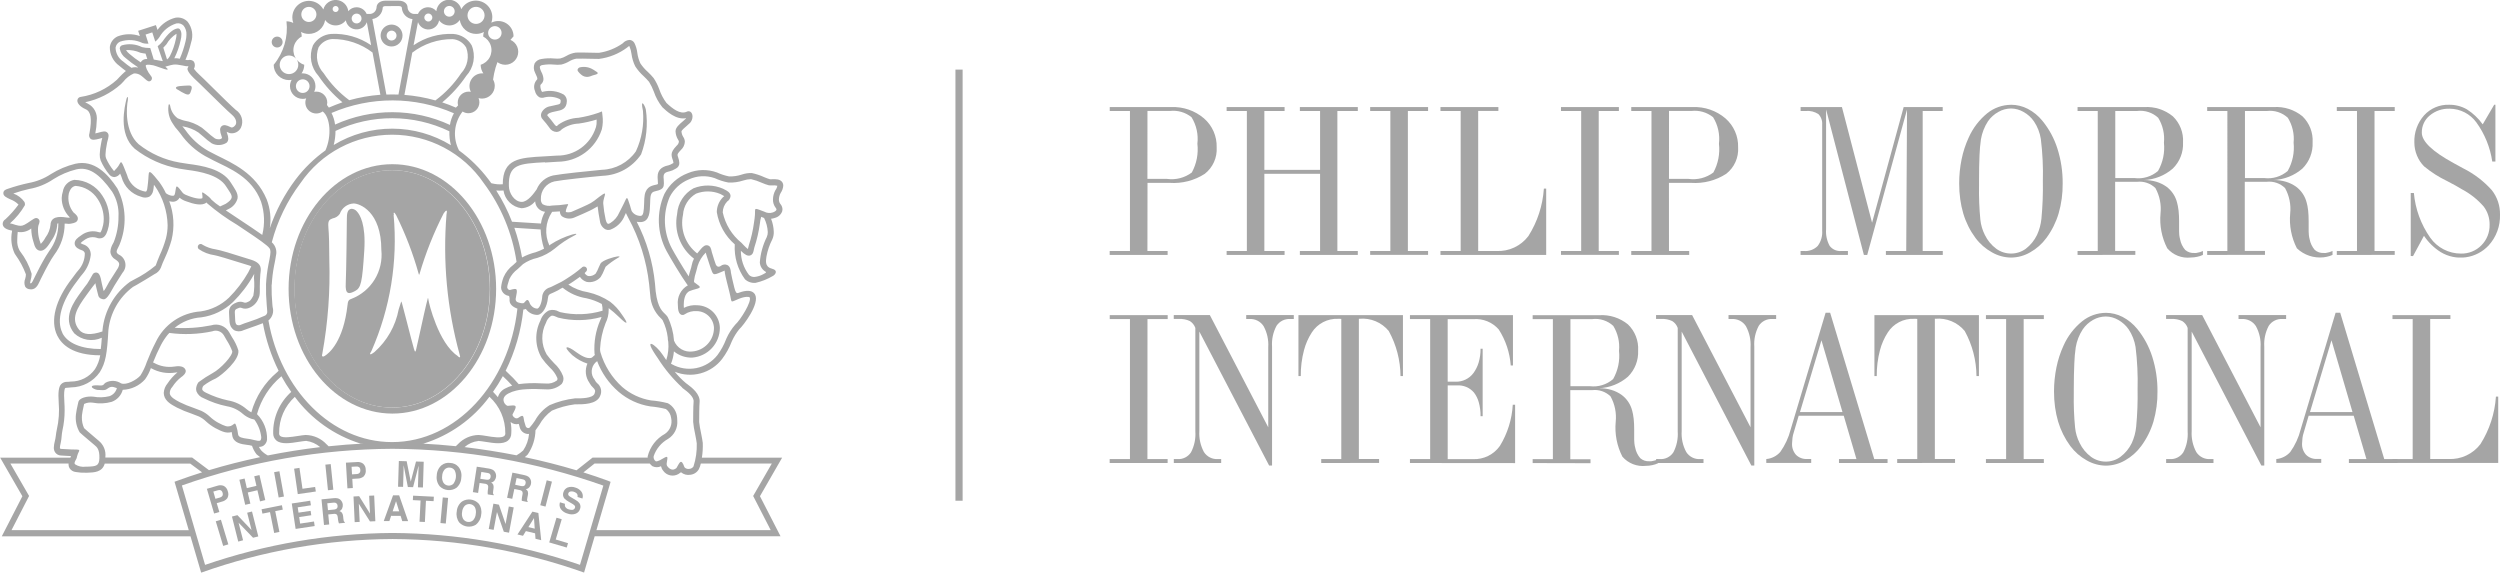 <svg id="PMI" xmlns="http://www.w3.org/2000/svg" xmlns:xlink="http://www.w3.org/1999/xlink" width="238.583" height="54.64" viewBox="0 0 238.583 54.64">
  <defs>
    <clipPath id="clip-path">
      <rect id="Rectangle_5220" width="0.686" height="41.14" fill="#a5a5a5"/>
    </clipPath>
    <clipPath id="clip-path-2">
      <path id="Path_4477" d="M246.748,377.23h1.869a3.206,3.206,0,0,0,2.367-.61,4.61,4.61,0,0,0,.533-2.741,3.953,3.953,0,0,0-.557-2.534,2.789,2.789,0,0,0-2.068-.6h-2.14Zm0,6.881h1.928v.374h-5.53v-.374h1.935V370.749h-1.928v-.374h5.864a4.534,4.534,0,0,1,3.124,1.074,3.518,3.518,0,0,1,1.216,2.769,2.974,2.974,0,0,1-1.137,2.529,5.481,5.481,0,0,1-3.345.862h-2.118Z" transform="translate(-243.147 -370.371)" fill="#a5a5a5"/>
    </clipPath>
    <clipPath id="clip-path-3">
      <path id="Path_4478" d="M270.918,376.365v-5.618H268.99v-.374h5.529v.374h-1.95V384.11h1.95v.374H268.99v-.374h1.928v-7.366H265.6v7.366h1.93v.374H262v-.374h1.931V370.747H262v-.374h5.531v.374H265.6v5.618Z" transform="translate(-262 -370.373)" fill="#a5a5a5"/>
    </clipPath>
    <clipPath id="clip-path-4">
      <path id="Path_4479" d="M288.745,384.109h1.928v.374h-5.527v-.374h1.927V370.748h-1.927v-.374h5.527v.374h-1.928Z" transform="translate(-285.146 -370.374)" fill="#a5a5a5"/>
    </clipPath>
    <clipPath id="clip-path-5">
      <path id="Path_4480" d="M302.007,370.371v.374h-1.928V384.11h1.744a3.6,3.6,0,0,0,3.046-1.424,9.655,9.655,0,0,0,1.479-4.529h.221v6.327h-10.09v-.374h1.928V370.748h-1.928v-.374Z" transform="translate(-296.477 -370.371)" fill="#a5a5a5"/>
    </clipPath>
    <clipPath id="clip-path-6">
      <path id="Path_4481" d="M319.51,384.109h1.926v.374h-5.527v-.374h1.928V370.748h-1.928v-.374h5.527v.374H319.51Z" transform="translate(-315.909 -370.374)" fill="#a5a5a5"/>
    </clipPath>
    <clipPath id="clip-path-7">
      <path id="Path_4482" d="M330.842,377.23h1.869a3.206,3.206,0,0,0,2.367-.61,4.617,4.617,0,0,0,.533-2.741,3.946,3.946,0,0,0-.558-2.534,2.785,2.785,0,0,0-2.067-.6h-2.141Zm0,6.881h1.93v.374h-5.53v-.374h1.93V370.749h-1.93v-.374H333.1a4.533,4.533,0,0,1,3.124,1.074,3.521,3.521,0,0,1,1.216,2.769,2.971,2.971,0,0,1-1.139,2.529,5.471,5.471,0,0,1-3.344.862h-2.118Z" transform="translate(-327.242 -370.371)" fill="#a5a5a5"/>
    </clipPath>
    <clipPath id="clip-path-8">
      <path id="Path_4483" d="M360.587,384.483l-3.606-13.88v11.423a2.851,2.851,0,0,0,.344,1.6,1.266,1.266,0,0,0,1.11.485h.629v.374h-4.52v-.374h.338a1.648,1.648,0,0,0,1.3-.485,2.171,2.171,0,0,0,.425-1.464V372.056a1.3,1.3,0,0,0-.359-1.009,1.869,1.869,0,0,0-1.2-.3h-.5v-.374h3.944l2.876,11.038,3.015-11.038h3.726v.374H366.2V384.11h1.916v.374h-5.428v-.374h1.94l.076-13.5-3.8,13.879Z" transform="translate(-354.544 -370.373)" fill="#a5a5a5"/>
    </clipPath>
    <clipPath id="clip-path-9">
      <path id="Path_4484" d="M385.063,384.2a2.367,2.367,0,0,0,1.4-.451,3.653,3.653,0,0,0,1.08-1.324,4.859,4.859,0,0,0,.421-1.553,31.576,31.576,0,0,0,.136-3.586,26.525,26.525,0,0,0-.193-4.021,4.164,4.164,0,0,0-.659-1.683,2.933,2.933,0,0,0-1-.9,2.408,2.408,0,0,0-1.183-.326,2.45,2.45,0,0,0-1.206.326,2.935,2.935,0,0,0-1,.9,4.583,4.583,0,0,0-.669,1.718,14.37,14.37,0,0,0-.134,1.517c-.032.662-.046,1.484-.046,2.468v.455a28.141,28.141,0,0,0,.125,3.22,4.175,4.175,0,0,0,.431,1.465,3.593,3.593,0,0,0,1.09,1.319,2.389,2.389,0,0,0,1.409.456m0-14.2a3.512,3.512,0,0,1,1.6.391,4.431,4.431,0,0,1,1.391,1.14,8,8,0,0,1,1.435,2.657,10.681,10.681,0,0,1,.5,3.315,9.911,9.911,0,0,1-.385,2.865,7.578,7.578,0,0,1-1.17,2.346,4.843,4.843,0,0,1-1.546,1.37,3.7,3.7,0,0,1-1.826.5,3.737,3.737,0,0,1-1.821-.5,4.931,4.931,0,0,1-1.571-1.37,7.531,7.531,0,0,1-1.167-2.337,9.366,9.366,0,0,1-.29-1.362,10.824,10.824,0,0,1-.1-1.509,11.334,11.334,0,0,1,.23-2.3,9.418,9.418,0,0,1,.68-2.08,6.294,6.294,0,0,1,1.764-2.311,3.644,3.644,0,0,1,2.271-.81" transform="translate(-380.124 -369.999)" fill="#a5a5a5"/>
    </clipPath>
    <clipPath id="clip-path-10">
      <path id="Path_4485" d="M404.9,370.749h-2.1v6.4h1.829a2.865,2.865,0,0,0,2.251-.678,4.485,4.485,0,0,0,.563-2.693,3.813,3.813,0,0,0-.548-2.381,2.508,2.508,0,0,0-1.992-.653Zm-5.7,13.735v-.374h1.927V370.749H399.2v-.374h6.353a3.927,3.927,0,0,1,2.741.881,3.192,3.192,0,0,1,.972,2.491,3.277,3.277,0,0,1-.972,2.491,4.474,4.474,0,0,1-2.759,1.1,4.032,4.032,0,0,1,1.183.163,3.467,3.467,0,0,1,.948.457,2.7,2.7,0,0,1,1.038,1.563,2.815,2.815,0,0,1,.068.293c.011.083.036.232.069.446a9.592,9.592,0,0,1,.049.99v.988a2.388,2.388,0,0,0,.016.344c.014.1.026.173.036.227a1.733,1.733,0,0,0,.044.189,2.134,2.134,0,0,0,.487,1.01,1.2,1.2,0,0,0,.859.291h.182a1.8,1.8,0,0,1,.217-.046.949.949,0,0,0,.163-.039,2.735,2.735,0,0,0,.27-.106v.374a2.266,2.266,0,0,1-.542.179c-.106.021-.2.037-.3.051a2.529,2.529,0,0,1-.32.02,2.581,2.581,0,0,1-2.242-.879,6.032,6.032,0,0,1-.642-3.325,4.129,4.129,0,0,0-.487-2.423,2.158,2.158,0,0,0-1.744-.6h-2.1v6.6h1.927v.374Z" transform="translate(-399.2 -370.367)" fill="#a5a5a5"/>
    </clipPath>
    <clipPath id="clip-path-11">
      <path id="Path_4486" d="M425.805,370.749h-2.1v6.4h1.83a2.871,2.871,0,0,0,2.249-.678,4.5,4.5,0,0,0,.564-2.693,3.818,3.818,0,0,0-.551-2.381A2.5,2.5,0,0,0,425.805,370.749ZM420.1,384.485v-.374h1.927V370.749H420.1v-.374h6.353a3.942,3.942,0,0,1,2.741.881,3.21,3.21,0,0,1,.968,2.491,3.3,3.3,0,0,1-.968,2.491,4.484,4.484,0,0,1-2.762,1.1,4,4,0,0,1,1.18.163,3.371,3.371,0,0,1,.95.457,2.706,2.706,0,0,1,1.04,1.563c.031.112.054.208.069.293s.036.232.066.446c.029.292.047.623.047.99v.988a2.742,2.742,0,0,0,.02.344c.011.1.022.173.032.227s.029.125.044.189a2.161,2.161,0,0,0,.487,1.01,1.2,1.2,0,0,0,.861.291h.188a1.506,1.506,0,0,1,.213-.046.876.876,0,0,0,.159-.039,2.838,2.838,0,0,0,.274-.106v.374a2.329,2.329,0,0,1-.543.179c-.1.021-.2.037-.3.051a3.2,3.2,0,0,1-2.558-.859,6.062,6.062,0,0,1-.639-3.325,4.12,4.12,0,0,0-.49-2.423,2.157,2.157,0,0,0-1.744-.6h-2.1v6.6h1.928v.374Z" transform="translate(-420.1 -370.368)" fill="#a5a5a5"/>
    </clipPath>
    <clipPath id="clip-path-12">
      <path id="Path_4487" d="M444.6,384.109h1.928v.374H441v-.374h1.927V370.748H441v-.374h5.529v.374H444.6Z" transform="translate(-441 -370.374)" fill="#a5a5a5"/>
    </clipPath>
    <clipPath id="clip-path-13">
      <rect id="Rectangle_5235" width="8.52" height="14.581" fill="#a5a5a5"/>
    </clipPath>
    <clipPath id="clip-path-14">
      <rect id="Rectangle_5234" width="9.055" height="14.661" fill="#a5a5a5"/>
    </clipPath>
    <clipPath id="clip-path-15">
      <path id="Path_4488" d="M452.919,384.433v-6.011h.3a8.787,8.787,0,0,0,1.563,4.267,3.581,3.581,0,0,0,2.929,1.514,2.643,2.643,0,0,0,1.95-.786,2.692,2.692,0,0,0,.785-1.977,2.778,2.778,0,0,0-.568-1.732,7.279,7.279,0,0,0-2.111-1.662q-.462-.293-1.383-.767a10.672,10.672,0,0,1-2.19-1.4,3.139,3.139,0,0,1-.681-1.031,3.27,3.27,0,0,1-.249-1.236,3.706,3.706,0,0,1,.929-2.6A3.081,3.081,0,0,1,456.573,370a3.336,3.336,0,0,1,1.7.435,5.463,5.463,0,0,1,1.516,1.435L460.883,370H461v5.418h-.3a8.455,8.455,0,0,0-1.52-3.737,3.174,3.174,0,0,0-2.55-1.305,2.817,2.817,0,0,0-1.9.65,2.072,2.072,0,0,0-.754,1.639q0,1.246,3.032,2.9l.914.5a9.186,9.186,0,0,1,2.732,2.082,3.667,3.667,0,0,1,.784,2.332,4.169,4.169,0,0,1-1.081,2.945,3.665,3.665,0,0,1-4.574.64,5.357,5.357,0,0,1-1.6-1.557l-1.046,1.937Z" transform="translate(-452.919 -369.997)" fill="#a5a5a5"/>
    </clipPath>
    <clipPath id="clip-path-17">
      <path id="Path_4489" d="M246.749,417.656h1.928v.374h-5.531v-.374h1.936V404.293h-1.93v-.374h5.531v.374h-1.928Z" transform="translate(-243.146 -403.919)" fill="#a5a5a5"/>
    </clipPath>
    <clipPath id="clip-path-18">
      <path id="Path_4490" d="M255.924,405.489v9.494a3.737,3.737,0,0,0,.437,2,1.469,1.469,0,0,0,1.328.674h.318v.374h-4.52v-.374h.339a1.434,1.434,0,0,0,1.3-.645,3.737,3.737,0,0,0,.416-1.993v-9.879a1.284,1.284,0,0,0-.522-.655,2.136,2.136,0,0,0-1.046-.2h-.492v-.374h3.442l5.575,10.713v-7.64a3.7,3.7,0,0,0-.446-2.017,1.5,1.5,0,0,0-1.338-.679h-.32v-.374h4.542v.374h-.35a1.454,1.454,0,0,0-1.3.653,3.688,3.688,0,0,0-.425,1.983v11.346h-.28Z" transform="translate(-253.486 -403.916)" fill="#a5a5a5"/>
    </clipPath>
    <clipPath id="clip-path-19">
      <path id="Path_4491" d="M275.754,418.031v-.374h1.916V404.281l-.143-.01h-.154a2.845,2.845,0,0,0-2.523,1.311,5.833,5.833,0,0,0-.738,1.679,9.293,9.293,0,0,0-.309,2.474h-.222v-5.819h9.973v5.819h-.233a9.048,9.048,0,0,0-1.121-4.3,3.239,3.239,0,0,0-2.814-1.168h-.039v13.383h1.93v.374Z" transform="translate(-273.581 -403.916)" fill="#a5a5a5"/>
    </clipPath>
    <clipPath id="clip-path-20">
      <path id="Path_4492" d="M291.56,418.03v-.374h1.928V404.294H291.56v-.374h9.83v4.8h-.212a7.309,7.309,0,0,0-1.145-3.436,2.909,2.909,0,0,0-2.412-.984h-2.46v5.971h.756a2.048,2.048,0,0,0,1.7-.822,3.266,3.266,0,0,0,.5-1.007,4.513,4.513,0,0,0,.181-1.316h.2v6.437h-.2a4.674,4.674,0,0,0-.166-1.315,2.72,2.72,0,0,0-.463-.942,1.955,1.955,0,0,0-1.634-.68h-.872v7.036h2.424a2.99,2.99,0,0,0,2.558-1.264,8.439,8.439,0,0,0,1.228-3.932h.223v5.573Z" transform="translate(-291.56 -403.92)" fill="#a5a5a5"/>
    </clipPath>
    <clipPath id="clip-path-21">
      <path id="Path_4493" d="M317.048,404.3h-2.1v6.4h1.833a2.865,2.865,0,0,0,2.242-.678,4.484,4.484,0,0,0,.562-2.693,3.834,3.834,0,0,0-.547-2.381,2.51,2.51,0,0,0-1.987-.652Zm-5.705,13.738v-.374h1.93V404.3h-1.93v-.374H317.7a3.946,3.946,0,0,1,2.741.881,3.2,3.2,0,0,1,.968,2.491,3.3,3.3,0,0,1-.965,2.491,4.5,4.5,0,0,1-2.764,1.105,4,4,0,0,1,1.182.164,3.316,3.316,0,0,1,.948.457,2.683,2.683,0,0,1,1.041,1.563,2.292,2.292,0,0,1,.067.292c.012.085.034.233.067.447a9.149,9.149,0,0,1,.047,1v.988a2.659,2.659,0,0,0,.02.344c.012.1.025.172.032.227a1.757,1.757,0,0,0,.045.189,2.144,2.144,0,0,0,.486,1.01,1.2,1.2,0,0,0,.863.29h.183a2.078,2.078,0,0,1,.212-.044,1.074,1.074,0,0,0,.166-.041,2.744,2.744,0,0,0,.274-.1v.374a2.319,2.319,0,0,1-.544.179c-.1.021-.2.039-.3.052a2.509,2.509,0,0,1-.321.019,2.586,2.586,0,0,1-2.242-.879,6.069,6.069,0,0,1-.637-3.324,4.131,4.131,0,0,0-.49-2.424,2.154,2.154,0,0,0-1.744-.6h-2.1v6.6h1.928v.374Z" transform="translate(-311.343 -403.914)" fill="#a5a5a5"/>
    </clipPath>
    <clipPath id="clip-path-22">
      <path id="Path_4494" d="M333.691,405.489v9.494a3.693,3.693,0,0,0,.436,2,1.466,1.466,0,0,0,1.325.674h.321v.374h-4.521v-.374h.338a1.439,1.439,0,0,0,1.308-.645,3.749,3.749,0,0,0,.415-1.993v-9.879a1.267,1.267,0,0,0-.524-.655,2.117,2.117,0,0,0-1.044-.2h-.5v-.374h3.441l5.577,10.713v-7.64a3.71,3.71,0,0,0-.445-2.017,1.5,1.5,0,0,0-1.343-.679h-.313v-.374h4.544v.374h-.36a1.443,1.443,0,0,0-1.3.653,3.673,3.673,0,0,0-.425,1.983v11.346h-.282Z" transform="translate(-331.247 -403.916)" fill="#a5a5a5"/>
    </clipPath>
    <clipPath id="clip-path-23">
      <path id="Path_4495" d="M352.226,413.016h4.056l-2.007-6.852Zm-.6,1.965c-.036.125-.064.206-.071.249s-.026.133-.045.262l-.04.513a1.518,1.518,0,0,0,.383,1.1,1.4,1.4,0,0,0,1.044.392h.4v.374H349.01V417.5a2.018,2.018,0,0,0,1.337-.678,6.446,6.446,0,0,0,.99-2.143l3.334-11.139h.434l4.208,13.962h1.271v.374h-4.637V417.5h1.667l-1.212-4.131h-4.3Z" transform="translate(-349.01 -403.54)" fill="#a5a5a5"/>
    </clipPath>
    <clipPath id="clip-path-24">
      <path id="Path_4496" d="M368.62,418.031v-.374h1.916V404.281l-.146-.01h-.154a2.839,2.839,0,0,0-2.52,1.311,5.871,5.871,0,0,0-.739,1.679,9.345,9.345,0,0,0-.308,2.474h-.222v-5.819h9.973v5.819h-.233a9.078,9.078,0,0,0-1.121-4.3,3.25,3.25,0,0,0-2.815-1.169h-.037v13.383h1.927v.374Z" transform="translate(-366.447 -403.916)" fill="#a5a5a5"/>
    </clipPath>
    <clipPath id="clip-path-25">
      <path id="Path_4497" d="M388.029,417.656h1.925v.374h-5.526v-.374h1.927V404.293h-1.927v-.374h5.526v.374h-1.925Z" transform="translate(-384.428 -403.919)" fill="#a5a5a5"/>
    </clipPath>
    <clipPath id="clip-path-26">
      <path id="Path_4498" d="M400.347,417.746a2.325,2.325,0,0,0,1.389-.451,3.625,3.625,0,0,0,1.089-1.324,4.909,4.909,0,0,0,.416-1.551,31.629,31.629,0,0,0,.136-3.589,26.869,26.869,0,0,0-.193-4.021,4.291,4.291,0,0,0-.658-1.683,2.964,2.964,0,0,0-1-.906,2.413,2.413,0,0,0-1.184-.325,2.479,2.479,0,0,0-1.21.325,2.951,2.951,0,0,0-.99.906,4.5,4.5,0,0,0-.669,1.717,13.813,13.813,0,0,0-.134,1.519q-.049,1-.051,2.468v.455a28.087,28.087,0,0,0,.125,3.22,4.164,4.164,0,0,0,.434,1.465,3.572,3.572,0,0,0,1.089,1.32,2.387,2.387,0,0,0,1.41.455m0-14.2a3.5,3.5,0,0,1,1.6.392,4.508,4.508,0,0,1,1.394,1.14,8.1,8.1,0,0,1,1.435,2.656,10.686,10.686,0,0,1,.5,3.316,10,10,0,0,1-.381,2.865,7.6,7.6,0,0,1-1.171,2.346,4.877,4.877,0,0,1-1.544,1.37,3.709,3.709,0,0,1-1.827.5,3.76,3.76,0,0,1-1.824-.5,4.984,4.984,0,0,1-1.576-1.377,7.65,7.65,0,0,1-1.161-2.336,9.772,9.772,0,0,1-.29-1.363,10.793,10.793,0,0,1-.1-1.507,11.558,11.558,0,0,1,.233-2.3,9.508,9.508,0,0,1,.678-2.079,6.267,6.267,0,0,1,1.768-2.311,3.647,3.647,0,0,1,2.271-.81" transform="translate(-395.404 -403.543)" fill="#a5a5a5"/>
    </clipPath>
    <clipPath id="clip-path-27">
      <path id="Path_4499" d="M415.92,405.489v9.494a3.747,3.747,0,0,0,.437,2,1.474,1.474,0,0,0,1.329.674H418v.374h-4.518v-.374h.339a1.433,1.433,0,0,0,1.3-.645,3.751,3.751,0,0,0,.414-1.993v-9.879a1.265,1.265,0,0,0-.517-.655,2.149,2.149,0,0,0-1.049-.2h-.491v-.374h3.443l5.572,10.713v-7.64a3.674,3.674,0,0,0-.445-2.017,1.5,1.5,0,0,0-1.337-.679h-.32v-.374h4.542v.374h-.359a1.448,1.448,0,0,0-1.3.653,3.721,3.721,0,0,0-.426,1.983v11.346h-.279Z" transform="translate(-413.486 -403.916)" fill="#a5a5a5"/>
    </clipPath>
    <clipPath id="clip-path-28">
      <path id="Path_4500" d="M434.456,413.016h4.057l-2.007-6.852Zm-.6,1.965c-.037.125-.062.206-.072.249s-.025.133-.045.262L433.7,416a1.5,1.5,0,0,0,.386,1.1,1.391,1.391,0,0,0,1.044.392h.4v.374H431.24V417.5a2.028,2.028,0,0,0,1.338-.678,6.41,6.41,0,0,0,.987-2.143L436.9,403.54h.441l4.2,13.962h1.269v.374h-4.642V417.5h1.673l-1.213-4.131h-4.3Z" transform="translate(-431.24 -403.54)" fill="#a5a5a5"/>
    </clipPath>
    <clipPath id="clip-path-29">
      <path id="Path_4501" d="M455.5,403.916v.374h-1.928v13.36h1.744a3.612,3.612,0,0,0,3.052-1.424,9.694,9.694,0,0,0,1.477-4.529h.218v6.33h-10.09v-.374H451.9V404.295h-1.928v-.374Z" transform="translate(-449.972 -403.916)" fill="#a5a5a5"/>
    </clipPath>
    <clipPath id="clip-path-30">
      <path id="Path_4502" d="M120.156,394.779c.168.107.427-.011.7-.154.572-.3.686-.807.882-3.882.159-2.508-.436-3.427-.7-3.706a.711.711,0,0,0-.5-.262h0c-.426.03-.463.506-.463.95,0,.538-.054,5.108-.106,6.165-.029.514.029.791.186.888" transform="translate(-119.964 -386.775)" fill="#a5a5a5"/>
    </clipPath>
    <clipPath id="clip-path-31">
      <rect id="Rectangle_5251" width="0.514" height="2.455" transform="translate(0 0.148) rotate(-16.754)" fill="#a5a5a5"/>
    </clipPath>
    <clipPath id="clip-path-32">
      <path id="Path_4503" d="M101.628,436.063l.521-.133,1.347,1.419-.417-1.652.462-.115.6,2.378-.5.125-1.382-1.435.429,1.677-.461.125Z" transform="translate(-101.628 -435.582)" fill="#a5a5a5"/>
    </clipPath>
    <clipPath id="clip-path-33">
      <path id="Path_4504" d="M108.34,434.57l.083.421-.72.143.4,1.987-.5.1-.4-1.993-.723.144-.083-.415Z" transform="translate(-106.398 -434.57)" fill="#a5a5a5"/>
    </clipPath>
    <clipPath id="clip-path-34">
      <path id="Path_4505" d="M113.1,434.286l-1.259.192.074.508,1.157-.172.062.42-1.154.174.093.623,1.322-.2.065.435-1.819.274-.367-2.428,1.759-.265Z" transform="translate(-111.274 -433.849)" fill="#a5a5a5"/>
    </clipPath>
    <clipPath id="clip-path-35">
      <path id="Path_4506" d="M117.649,433.447a.579.579,0,0,1,.249.148.906.906,0,0,1,.14.192.748.748,0,0,1,.072.255.732.732,0,0,1-.057.35.488.488,0,0,1-.264.268.443.443,0,0,1,.249.169.811.811,0,0,1,.11.374l.015.161a1.224,1.224,0,0,0,.036.227.208.208,0,0,0,.107.125v.061l-.561.055a1.128,1.128,0,0,1-.046-.125,1.267,1.267,0,0,1-.04-.2l-.026-.228a.468.468,0,0,0-.11-.3.4.4,0,0,0-.3-.049l-.5.049.092.957-.5.05-.238-2.447,1.166-.113A1.1,1.1,0,0,1,117.649,433.447Zm-1.019.467.065.655.551-.054a.554.554,0,0,0,.238-.065.275.275,0,0,0,.125-.288.31.31,0,0,0-.171-.285.5.5,0,0,0-.24-.021Z" transform="translate(-116.078 -433.412)" fill="#a5a5a5"/>
    </clipPath>
    <clipPath id="clip-path-36">
      <path id="Path_4507" d="M121.227,433.1l.537-.029,1.034,1.658-.078-1.7.478-.022.112,2.453-.513.022-1.063-1.685.08,1.73-.476.021Z" transform="translate(-121.227 -433.011)" fill="#a5a5a5"/>
    </clipPath>
    <clipPath id="clip-path-37">
      <path id="Path_4508" d="M126.986,432.982h.585l.853,2.459h-.558l-.156-.5-.907-.006-.167.5H126.1Zm-.037,1.523h.623l-.3-.965Z" transform="translate(-126.1 -432.982)" fill="#a5a5a5"/>
    </clipPath>
    <clipPath id="clip-path-38">
      <path id="Path_4509" d="M132.8,433.127l-.022.426-.732-.04-.1,2.027-.513-.022.1-2.029-.736-.035.022-.426Z" transform="translate(-130.798 -433.027)" fill="#a5a5a5"/>
    </clipPath>
    <clipPath id="clip-path-39">
      <rect id="Rectangle_5260" width="2.455" height="0.513" transform="translate(0 2.446) rotate(-84.837)" fill="#a5a5a5"/>
    </clipPath>
    <clipPath id="clip-path-40">
      <path id="Path_4510" d="M139.7,436.045a1.274,1.274,0,0,1-1.595-.206,1.329,1.329,0,0,1-.24-1.05,1.3,1.3,0,0,1,.5-.953,1.256,1.256,0,0,1,1.592.2,1.329,1.329,0,0,1,.238,1.051,1.347,1.347,0,0,1-.5.954m-.272-.417a.987.987,0,0,0,.257-.607,1.011,1.011,0,0,0-.093-.65.633.633,0,0,0-.957-.125,1,1,0,0,0-.257.607.973.973,0,0,0,.1.649.623.623,0,0,0,.954.125" transform="translate(-137.844 -433.641)" fill="#a5a5a5"/>
    </clipPath>
    <clipPath id="clip-path-41">
      <path id="Path_4511" d="M143.475,434.317l.528.1.633,1.845.31-1.671.467.085-.445,2.414-.5-.091-.652-1.881-.318,1.7-.467-.083Z" transform="translate(-143.034 -434.317)" fill="#a5a5a5"/>
    </clipPath>
    <clipPath id="clip-path-42">
      <path id="Path_4512" d="M149.082,435.6l.569.134.269,2.592-.543-.131-.04-.526-.879-.211-.275.448-.528-.125Zm-.384,1.476.605.148-.071-1.008Z" transform="translate(-147.654 -435.595)" fill="#a5a5a5"/>
    </clipPath>
    <clipPath id="clip-path-43">
      <path id="Path_4513" d="M153.477,436.586l.5.144-.572,1.936,1.173.348-.125.419-1.669-.49Z" transform="translate(-152.783 -436.586)" fill="#a5a5a5"/>
    </clipPath>
    <clipPath id="clip-path-44">
      <path id="Path_4514" d="M99.55,432.578a.913.913,0,0,1-.536.341l-.486.143.249.843-.5.146-.69-2.357,1.01-.294a.837.837,0,0,1,.609.02.755.755,0,0,1,.374.5.769.769,0,0,1-.032.653m-.63-.74a.411.411,0,0,0-.279,0l-.436.125.2.691.435-.125a.4.4,0,0,0,.234-.162.359.359,0,0,0,.011-.291.346.346,0,0,0-.168-.237" transform="translate(-97.589 -431.353)" fill="#a5a5a5"/>
    </clipPath>
    <clipPath id="clip-path-45">
      <path id="Path_4515" d="M103.379,432.548l-.557-2.391.5-.116.212.913.916-.216-.209-.912.5-.117.553,2.389-.5.125-.249-1.065-.921.213.249,1.065Z" transform="translate(-102.822 -429.71)" fill="#a5a5a5"/>
    </clipPath>
    <clipPath id="clip-path-46">
      <rect id="Rectangle_5268" width="0.513" height="2.454" transform="translate(0 0.091) rotate(-10.197)" fill="#a5a5a5"/>
    </clipPath>
    <clipPath id="clip-path-47">
      <path id="Path_4516" d="M111.649,428.627l.511-.078.287,1.993,1.207-.174.067.436-1.722.249Z" transform="translate(-111.649 -428.549)" fill="#a5a5a5"/>
    </clipPath>
    <clipPath id="clip-path-48">
      <path id="Path_4517" d="M117.444,430.382l-.511.051-.249-2.442.512-.052Z" transform="translate(-116.684 -427.939)" fill="#a5a5a5"/>
    </clipPath>
    <clipPath id="clip-path-49">
      <path id="Path_4518" d="M121.709,428.975a.92.92,0,0,1-.6.214l-.5.03.051.872-.516.032L120,427.67l1.053-.059a.833.833,0,0,1,.588.154.748.748,0,0,1,.249.577.767.767,0,0,1-.178.623m-.447-.861a.381.381,0,0,0-.272-.066l-.453.024.042.725.452-.029a.362.362,0,0,0,.26-.106.352.352,0,0,0,.08-.284.339.339,0,0,0-.11-.264" transform="translate(-119.997 -427.605)" fill="#a5a5a5"/>
    </clipPath>
    <clipPath id="clip-path-50">
      <path id="Path_4519" d="M130.127,427.491l.736.021-.075,2.457-.476-.014.05-1.662a1.905,1.905,0,0,1,.009-.2,1.464,1.464,0,0,0,0-.2l-.523,2.047-.5-.015-.4-2.075c0,.049-.006.115-.006.2v.2l-.049,1.659-.48-.01.076-2.457.747.022.389,1.946Z" transform="translate(-128.418 -427.444)" fill="#a5a5a5"/>
    </clipPath>
    <clipPath id="clip-path-51">
      <path id="Path_4520" d="M136.526,430.126a1.262,1.262,0,0,1-1.6-.147,1.331,1.331,0,0,1-.28-1.04,1.314,1.314,0,0,1,.465-.974,1.081,1.081,0,0,1,.825-.213,1.069,1.069,0,0,1,.772.363,1.294,1.294,0,0,1,.279,1.036,1.328,1.328,0,0,1-.463.974m-.284-.4a1.228,1.228,0,0,0,.115-1.262.588.588,0,0,0-.456-.267.6.6,0,0,0-.5.179,1,1,0,0,0-.238.623.986.986,0,0,0,.125.647.623.623,0,0,0,.958.086" transform="translate(-134.633 -427.739)" fill="#a5a5a5"/>
    </clipPath>
    <clipPath id="clip-path-52">
      <path id="Path_4521" d="M142.386,428.659a.572.572,0,0,1,.2.2.688.688,0,0,1,.093.224.711.711,0,0,1,.009.262.783.783,0,0,1-.14.328.5.5,0,0,1-.325.193.447.447,0,0,1,.207.228.782.782,0,0,1,.012.39l-.024.163a1.253,1.253,0,0,0-.021.227.2.2,0,0,0,.072.151l-.009.061-.557-.083a1.179,1.179,0,0,1-.014-.136,1.1,1.1,0,0,1,.011-.21l.03-.227a.474.474,0,0,0-.034-.321.42.42,0,0,0-.278-.125l-.5-.073-.142.952-.5-.077.374-2.427,1.157.177a1.058,1.058,0,0,1,.371.122Zm-1.1.2-.1.655.544.08a.605.605,0,0,0,.249,0,.27.27,0,0,0,.187-.249.325.325,0,0,0-.092-.318.546.546,0,0,0-.232-.077Z" transform="translate(-140.484 -428.36)" fill="#a5a5a5"/>
    </clipPath>
    <clipPath id="clip-path-53">
      <path id="Path_4522" d="M148.007,429.688a.623.623,0,0,1,.189.217.68.68,0,0,1,.079.229.715.715,0,0,1-.167.577.481.481,0,0,1-.335.174.464.464,0,0,1,.2.242.781.781,0,0,1-.011.391l-.034.159a1.4,1.4,0,0,0-.035.227.217.217,0,0,0,.061.154l-.01.06-.552-.117c0-.057-.007-.1-.007-.135a.924.924,0,0,1,.026-.211l.041-.225a.454.454,0,0,0-.015-.32.393.393,0,0,0-.27-.138l-.487-.1-.2.939-.492-.1.508-2.4,1.149.239A1.233,1.233,0,0,1,148.007,429.688Zm-1.111.138-.135.644.537.115a.61.61,0,0,0,.249.011.273.273,0,0,0,.2-.24.309.309,0,0,0-.074-.321.47.47,0,0,0-.222-.092Z" transform="translate(-145.984 -429.304)" fill="#a5a5a5"/>
    </clipPath>
    <clipPath id="clip-path-54">
      <path id="Path_4523" d="M151.835,433.062l-.5-.132.615-2.377.5.125Z" transform="translate(-151.337 -430.553)" fill="#a5a5a5"/>
    </clipPath>
    <clipPath id="clip-path-55">
      <path id="Path_4524" d="M154.962,433.219a.518.518,0,0,0,.016.265.542.542,0,0,0,.365.273,1.066,1.066,0,0,0,.294.046.288.288,0,0,0,.286-.213.208.208,0,0,0-.046-.209,1.152,1.152,0,0,0-.288-.206l-.233-.133a1.793,1.793,0,0,1-.455-.334.607.607,0,0,1-.087-.582.71.71,0,0,1,.391-.456,1.061,1.061,0,0,1,.747,0,1.1,1.1,0,0,1,.582.392.739.739,0,0,1,.1.655l-.475-.146a.354.354,0,0,0-.095-.359.749.749,0,0,0-.272-.146.561.561,0,0,0-.328-.012.249.249,0,0,0-.181.176.216.216,0,0,0,.055.223,1.436,1.436,0,0,0,.28.189l.374.223a1.087,1.087,0,0,1,.351.293.6.6,0,0,1,.065.544.7.7,0,0,1-.409.46,1.08,1.08,0,0,1-.764,0,1.188,1.188,0,0,1-.661-.429.731.731,0,0,1-.087-.656Z" transform="translate(-154.45 -431.602)" fill="#a5a5a5"/>
    </clipPath>
    <clipPath id="clip-path-56">
      <path id="Path_4525" d="M120.659,403.394h.006c5.46,0,9.9-5.342,9.9-11.9s-4.437-11.9-9.9-11.9h-.006c-5.459,0-9.9,5.339-9.9,11.9s4.44,11.894,9.9,11.9m0-23.224c5.144,0,9.328,5.081,9.328,11.326s-4.184,11.324-9.328,11.324-9.328-5.081-9.328-11.324,4.184-11.326,9.328-11.326" transform="translate(-110.759 -379.596)" fill="#a5a5a5"/>
    </clipPath>
    <clipPath id="clip-path-57">
      <path id="Path_4526" d="M114.62,398.277c-.111.071-.191.087-.239.044a.125.125,0,0,1-.036-.1.638.638,0,0,1,.037-.173,42.586,42.586,0,0,0,.663-8.908c0-1.352-.032-2.475-.085-3.038-.011-.125-.016-.229-.016-.323,0-.434.135-.507.407-.612l.029-.01a1.035,1.035,0,0,0,.665-.43,1.473,1.473,0,0,1,1.323-.99c.558,0,2.642.747,2.642,4.437a4.5,4.5,0,0,1-2.865,4.669l-.06.022c-.249.095-.277.316-.293.509l-.01.057c-.392,3.472-1.744,4.584-2.159,4.846m6.582-13.436c-.031-.154-.026-.209.012-.224s.091.039.178.191l.039.066a31.941,31.941,0,0,1,2.138,5.575.355.355,0,0,0,.04.108.453.453,0,0,0,.046-.108,32.995,32.995,0,0,1,2.292-5.754c.178-.249.238-.288.284-.268s.037.111.012.243l-.015.079a38.587,38.587,0,0,0,1.246,13.387c.066.2.057.249.021.278s-.125-.037-.2-.111c0,0-.016-.021-.01-.017-1.824-1.213-2.754-5.056-2.782-5.357-.011-.134-.041-.164-.046-.171a.192.192,0,0,0-.015.026c-.148.5-.569,2.432-.851,3.714-.125.6-.224,1.034-.249,1.111l-.03.125c-.02.087-.027.125-.07.125s-.054-.032-.125-.249-.435-1.631-.729-2.779c-.208-.8-.386-1.495-.415-1.585a.683.683,0,0,0-.059-.157c-.009.014-.025.047-.025.047l-.228.711a7.225,7.225,0,0,1-2.307,4.065c-.324.24-.374.237-.41.207s0-.125.117-.3a26.234,26.234,0,0,0,2.118-12.982m-.146,18.376c5.144,0,9.328-5.081,9.328-11.324s-4.184-11.327-9.328-11.327-9.328,5.081-9.328,11.327,4.184,11.324,9.328,11.324" transform="translate(-111.716 -380.567)" fill="#a5a5a5"/>
    </clipPath>
    <clipPath id="clip-path-58">
      <path id="Path_4527" d="M126.173,358.124a.473.473,0,1,1,.473.473.473.473,0,0,1-.473-.473m1.517,0a1.045,1.045,0,1,0-1.045,1.043,1.045,1.045,0,0,0,1.045-1.043" transform="translate(-125.6 -357.076)" fill="#a5a5a5"/>
    </clipPath>
    <clipPath id="clip-path-59">
      <rect id="Rectangle_5284" width="74.747" height="54.64" fill="#a5a5a5"/>
    </clipPath>
    <clipPath id="clip-path-60">
      <rect id="Rectangle_5283" width="75.027" height="54.761" fill="#a5a5a5"/>
    </clipPath>
    <clipPath id="clip-path-61">
      <path id="Path_4528" d="M138.255,372.948a.3.3,0,0,1,.078.161.065.065,0,0,1-.006.029c-.019.07-.117.168-.333.249a1.022,1.022,0,0,1-.82-.066l-.037-.017-.083-.03c-1.055-.4-.664-.3-.811.69-.025.125-.042.272-.061.422a12.166,12.166,0,0,1-.483,2.118l-.083.321a.453.453,0,0,1-.012.062,3.539,3.539,0,0,1-.411-.382l-.2-.212a5.116,5.116,0,0,1-1.79-2.91,1.52,1.52,0,0,1,.422-1.035.679.679,0,0,0,.321-.514.145.145,0,0,0,0-.037c-.024-.328-.358-.491-.6-.609l-.112-.06a3.65,3.65,0,0,0-2.822-.042,3.031,3.031,0,0,0-1.562,2.437v.02a4.293,4.293,0,0,0,1.607,4.258,2.173,2.173,0,0,0-.212.612,3.644,3.644,0,0,1-.125.465c-.059.2-.125.409-.167.612-.573-.872-1.362-2.2-1.6-2.653a5.7,5.7,0,0,1-.211-4.927,3.56,3.56,0,0,1,1.816-1.668,3.3,3.3,0,0,1,2.475-.125,5.675,5.675,0,0,0,1.312.42,3.923,3.923,0,0,0,1.409-.192,2.625,2.625,0,0,1,.747-.132,5.432,5.432,0,0,1,1.04.352,4.813,4.813,0,0,0,.654.234,1.535,1.535,0,0,0,.334.011,1.4,1.4,0,0,1,.48.035h0a.886.886,0,0,1-.172.411h-.007v.007a1.9,1.9,0,0,0-.235.884A1.246,1.246,0,0,0,138.255,372.948Zm-.84,2.773a6.5,6.5,0,0,0-.674,2.439,1.1,1.1,0,0,0,.553.889c.051.03.047.08-.011.116l-.2.113a2.231,2.231,0,0,1-.822.267.677.677,0,0,1-.554-.193,3.761,3.761,0,0,1-.775-2.3c.4.391.645.516.883.445.274-.083.324-.374.36-.579l.049-.2a12.668,12.668,0,0,0,.523-2.263,3.025,3.025,0,0,1,.125-.643.155.155,0,0,1,.041.011l.035.017c.057.022.125.052.2.08a3.35,3.35,0,0,1,.353,1.34,1.1,1.1,0,0,1-.09.461Zm-6.748,3.311c.062-.209.087-.346.14-.536a3.051,3.051,0,0,1,.761-1.259c0-.009.01-.012.012-.02.012.044.041.156.041.156l.061.2c.095.323.239.765.321.987.3.794.191.891,1.079.507l.238-.1a.451.451,0,0,1,.054-.03,1.259,1.259,0,0,1,.031.193v.04c.02.2.353,1.5.432,1.815.287,1.109-.015,1.02.906.649.639-.26,1-.192,1.029-.138.227.374-.872,2.154-1.378,2.606a5.356,5.356,0,0,0-.838,1.312l-.03.071A6.344,6.344,0,0,1,132.7,387a3.406,3.406,0,0,1-4.371.864l-.066-.027a3.952,3.952,0,0,0,.279-1.188,2.6,2.6,0,0,0,1.759.594,2.853,2.853,0,0,0,2.627-2.834,2.207,2.207,0,0,0-2.135-2.16,2.367,2.367,0,0,0-1.3.249c0-.049-.012-.148-.012-.274,0-.414.077-1.134.583-1.338.076-.029.209-.082.283-.1.858-.224.83-.233.249-.648-.035-.025-.057-.034-.087-.059l-.024-.024a.216.216,0,0,1-.025-.125,4.235,4.235,0,0,1,.206-.9Zm-1.345,11.087.153.113c.326.242,1,.747.947,1.222-.042.359-.042,1.913-.042,1.93a8.5,8.5,0,0,0,.181,1.121c.072.362.143.74.162.923a6.519,6.519,0,0,1-.31,2.2.5.5,0,0,1-.374.232.529.529,0,0,1-.417-.083l-.075-.077c-.325-.911-.46-.422-.764.085l-.125.083c-.321.2-.623-.1-.7-.2a.335.335,0,0,1-.107-.238.436.436,0,0,0,0-.075h0c.147-.821.112-.741-.534-.381a.569.569,0,0,0-.1.059h0c-.072.045-.35.147-.407.106a.489.489,0,0,1-.2-.487,2.99,2.99,0,0,1,1.37-1.647,1.869,1.869,0,0,0,.884-1.744c0-.093-.006-.189-.015-.292a1.7,1.7,0,0,0-.881-1.37,9.238,9.238,0,0,0-1.619-.27,5.619,5.619,0,0,1-2.733-1.276,7.157,7.157,0,0,1-2.09-3.335,1.257,1.257,0,0,1-.03-.315,7.7,7.7,0,0,1,.522-2.44,2.815,2.815,0,0,0,.3-1.289v-.152a10.08,10.08,0,0,1,.948.815c1.036,1.016.855.549.313-.2a4.966,4.966,0,0,0-1.121-1.223,6.262,6.262,0,0,0-2.128-.911,4.61,4.61,0,0,1-1.861-.726c.07-.041.136-.076.187-.108s.5-.325.916-.63a1.214,1.214,0,0,0,.64.48,1.423,1.423,0,0,0,1.335-.458,3.936,3.936,0,0,0,.351-.7s.125-.274.125-.287a7.579,7.579,0,0,1,1.162-.84c.264-.125.2-.178-.065-.141-.309.047-1.394.345-1.588.689l-.167.359a3.147,3.147,0,0,1-.29.587.885.885,0,0,1-.729.23.665.665,0,0,1-.323-.279,1.359,1.359,0,0,0,.188-.2.282.282,0,0,0-.095-.384.294.294,0,0,0-.395.088l.006-.011a11.694,11.694,0,0,1-1.384,1.013,7.5,7.5,0,0,1-1.151.633l-.321.159-.157.066a1.008,1.008,0,0,0-.747.974c-.06.6-.288,1.035-.466,1.053a.773.773,0,0,1-.561-.272,1.187,1.187,0,0,1-.125-.163c-.181-.5-.265-.5-.568-.125-.095.116-.456,0-.572-.036a.3.3,0,0,1-.233-.343c.2-1,.2-1.048-.538-.842-.111.017-.187-.051-.249-.169s.029-.39.168-.823l.014-.042a2.529,2.529,0,0,1,.786-.951c.157-.153.374-.333.521-.483a3.828,3.828,0,0,1,1.37-.594,4.973,4.973,0,0,0,1.651-.882,9.5,9.5,0,0,1,1.869-1.246c.3-.138.279-.242-.2-.1a8.041,8.041,0,0,0-2.068.953c-.027.026-.064.057-.107.092a3.258,3.258,0,0,1,.242-3.177l.024-.035h.056l.154-.011.527-.031a.612.612,0,0,0,.182.461,1.231,1.231,0,0,0,1.167.138c.016-.006,1.619-.681,1.925-.891a2.686,2.686,0,0,1,.328-.183c.041.353.125.963.219,1.406a1.019,1.019,0,0,0,.544.792.661.661,0,0,0,.613-.05l.07-.03a2.339,2.339,0,0,0,1.144-1.264c.041-.09.08-.164.11-.227.011.024.015.041.03.072l.09.187.1.2a17.231,17.231,0,0,1,1.993,6.33l.108,1.073a3.239,3.239,0,0,0,1,2.175,1.03,1.03,0,0,1,.182.2,5.133,5.133,0,0,1,.488,1.649c0,.012,0,.022,0,.034a1.581,1.581,0,0,0,.049.374,4.3,4.3,0,0,1-.192,1.744c-.136-.2-.249-.365-.329-.487-.666-1.019-2.021-1.888-.483.3a13.951,13.951,0,0,0,2.35,2.823Zm1.783,7.235h6.781c-.374.654-1.781,3.094-1.781,3.094s1.345,2.616,1.677,3.263H121.148L122.5,399.1l-.239-.1c-.767-.282-1.556-.549-2.354-.8.511-.407,1.026-.82,1.063-.847h5.266a1.244,1.244,0,0,0,.26.258.928.928,0,0,0,.816,0,1.017,1.017,0,0,0,.208.43,1.1,1.1,0,0,0,1.449.316l.249-.172h0a1.083,1.083,0,0,0,.9.24,1.058,1.058,0,0,0,.8-.522,2.189,2.189,0,0,0,.193-.552Zm-11.527,9.667a56.215,56.215,0,0,0-17.872-3.041h-.034A56.1,56.1,0,0,0,83.8,407.025l-2.212-7.578a61.132,61.132,0,0,1,20.085-3.5h.035a61.273,61.273,0,0,1,20.1,3.512Zm-54.251-3.31c.331-.648,1.678-3.263,1.678-3.263s-1.405-2.439-1.785-3.094h5.555c0,.024-.006.049-.006.075a.715.715,0,0,0,.092.36.8.8,0,0,0,.6.374,4.8,4.8,0,0,0,.968.067h.125c.681-.022,1.439-.05,1.671-.872h8.156c.037.027.584.433,1.132.836q-1.217.382-2.391.811l-.238.087,1.358,4.622Zm5.272-7.724-.533-.031a.164.164,0,0,1-.1-.034c-.054-.077.025-.415.067-.594a3.587,3.587,0,0,0,.077-.556,4.8,4.8,0,0,1,.072-.552,8.627,8.627,0,0,0,.215-1.942c0-.24-.006-.5-.026-.792-.016-.249-.025-.45-.025-.615,0-.529.071-.674.1-.715.021-.022.088-.027.2-.035l.192-.016.172-.017a3.385,3.385,0,0,0,2.741-1.45c.561-.9.7-1.784.82-3.986a5.9,5.9,0,0,1,2.346-4.152l.39-.217c.517-.284,1.142-.689,1.667-1.005a1.176,1.176,0,0,0,.6-.6,9.763,9.763,0,0,1,.391-.942,11.288,11.288,0,0,0,.635-1.718,6.27,6.27,0,0,0-.219-3.7,1.3,1.3,0,0,0,.214.041.717.717,0,0,0,.77-.374,1.919,1.919,0,0,0,.669.356c.665.249,1.495.457,1.9.1a.908.908,0,0,1,.06.075,20.076,20.076,0,0,0,2.865,2.058c1.121.747,2.285,1.516,2.792,1.943.279.234.389.344.389.648a1.993,1.993,0,0,1-.024.282c-.03.237-.1.576-.172.929a13.742,13.742,0,0,0-.227,1.856,17.408,17.408,0,0,0,.064,1.951l.025.3a2.626,2.626,0,0,1,.025.335.406.406,0,0,1-.193.41,14.129,14.129,0,0,1-1.609.623,6.811,6.811,0,0,0-.708.257.446.446,0,0,1-.389.01c-.125-.08-.152-.294-.158-.458l-.02-.409c-.037-.564-.04-.6.374-.747a.329.329,0,0,1,.279.01.929.929,0,0,0,.66,0,1.55,1.55,0,0,0,.927-.912c.209-.384.092-.855.143-1.707l.034-.584c.04-.429.272-1.038-.858-1.4-1.911-.613-3.028-.941-3.415-1a3.376,3.376,0,0,1-1.225-.43.272.272,0,0,0-.389,0,.288.288,0,0,0,0,.4,3.5,3.5,0,0,0,1.527.593c.243.042,1.014.264,3.34.99a.63.63,0,0,1,.159.07c-.091.187-.186.374-.288.573a11.3,11.3,0,0,1-1.844,2.417,4.9,4.9,0,0,1-2.683,1.309,5.134,5.134,0,0,0-4.314,2.955,18.846,18.846,0,0,0-.851,1.9,5.74,5.74,0,0,1-.6,1.263c-.374.437-1.362.958-1.854.747a1.436,1.436,0,0,0-1.451-.07c-.23.132-.151.31-.6.274-.161-.014-.725-.047-.736.112s.389.3.542.314c.881.073.779-.031,1.076-.2.157-.09.287-.164.776.027a1.107,1.107,0,0,1-.711.772,3.648,3.648,0,0,1-1.541.044c-.552-.06-1.358.093-1.433.549l-.051.23a8.422,8.422,0,0,0-.169.9,2.727,2.727,0,0,0,.36,1.732c.125.125.458.4.789.683l.532.45.09.076c.242.2.488.416.466,1.256-.024.738-.3.777-1.188.808H72.4a1.471,1.471,0,0,1-1-.223c-.171-.112.107-.477.146-.594a.726.726,0,0,0,.041-.179h0c.158-.659.59-.639-.612-.652h0a3.14,3.14,0,0,0-.385-.022Zm-.419-11.109c-.59-1.2-.075-3.023,1.37-4.887l.39-.524.173-.206a3.385,3.385,0,0,0,.779-1.829,1.214,1.214,0,0,0-.042-.326.969.969,0,0,0-.652-.656.994.994,0,0,1-.279-.133,1.917,1.917,0,0,1,.32-.263l.141-.095a1.262,1.262,0,0,1,.907-.193l.147.037a.733.733,0,0,0,.623-.012c.249-.145.41-.467.547-1.091a3.966,3.966,0,0,0-.614-2.924,3.239,3.239,0,0,0-2.671-1.495,1.337,1.337,0,0,0-1.094,1.121,2.131,2.131,0,0,0-.107.609,2.572,2.572,0,0,0,.747,1.824.417.417,0,0,0,.042.035c-.035.009-.1.022-.112.022a.9.9,0,0,1-.149-.011c-.348-.037-1.46-.283-1.591.589v.069a2.445,2.445,0,0,1-.487,1.246,2.476,2.476,0,0,1-.448.608c-.037-.083-.075-.219-.1-.287l-.039-.137a3.319,3.319,0,0,1-.125-.943v-.081a1.236,1.236,0,0,1,.047-.338.973.973,0,0,0,.1-.354.321.321,0,0,0-.135-.265c-.249-.183-.463.05-1.009.406-.452.294-.594.294-.861.255a3.494,3.494,0,0,1-.568-.161c-.108-.032-.191-.036-.249-.056a6.806,6.806,0,0,0,1.429-1.744.593.593,0,0,0-.041-.287,2.206,2.206,0,0,0-1.068-.817,13.079,13.079,0,0,1,1.515-.434,5.9,5.9,0,0,0,2.322-.941,7.4,7.4,0,0,1,2.175-.927c1.154-.263,2.168.364,3.416,2.125a4.034,4.034,0,0,1,.608,2.376,6.505,6.505,0,0,1-.453,2.442l-.072.138a1.7,1.7,0,0,0-.249.761.879.879,0,0,0,.45.734c.263.178.392.3.392.477a1.008,1.008,0,0,1-.191.478l-.421.665a10.4,10.4,0,0,0-.655,1.1c-.026.06-.2.354-.227.284l-.054-.218-.1-.417c-.148-.886-.29-1.066-.527-1.1a.364.364,0,0,0-.381.219l-.249.44-.249.407-.259.338-.278.381c-.747,1.017-1.884,2.551-.7,4.015a2.383,2.383,0,0,0,2.631.421c-.026.419-.06.774-.1,1.078-1.808,0-3.178-.536-3.67-1.538ZM68.9,377.115l-.287.442c-.429.715-.777,1.414-1.033,1.927l-.11.225c-.207.445-.249.461-.374.436a1.887,1.887,0,0,1,.059-.3,2.118,2.118,0,0,0,.091-.531.392.392,0,0,0,0-.081,6.491,6.491,0,0,0-1.093-2.126l-.078-.125a1.823,1.823,0,0,1-.2-.96c0-.275.025-.552.045-.765v-.007a1.637,1.637,0,0,0,1.293-.328v.061a4.166,4.166,0,0,0,.2,1.188l.03.1c.073.27.193.721.594.772.345.047.669-.237,1.083-.942a2.914,2.914,0,0,0,.574-1.6v-.031l.016-.02c.009-.01.04-.012.087-.014a4.341,4.341,0,0,1-.9,2.678Zm11.153-5.577a6.207,6.207,0,0,0-.623-1.045v-.009h0a1.2,1.2,0,0,0-.092-.106c-1.114-1.394-.856-.856-.987.194-.012.08-.021.163-.029.249a2.794,2.794,0,0,1-.047.357.429.429,0,0,1-.1.217c-.024.012-.092.022-.326-.051a2.138,2.138,0,0,1-1.495-1.525l-.01-.024a2.749,2.749,0,0,0-.125-.314c-.542-1.4-.385-.835-.833-.333h0a.842.842,0,0,0-.125.133l-.041.047a.394.394,0,0,1-.107.107.246.246,0,0,1-.047-.044,5.037,5.037,0,0,1-.72-1.18.987.987,0,0,1-.05-.351,5.717,5.717,0,0,1,.125-.963l.024-.135.017-.09c.133-.467.2-.719.011-.9s-.415-.113-.836,0l-.083.022a2.029,2.029,0,0,1-.23.057,6.864,6.864,0,0,0,.137-1.216,1.582,1.582,0,0,0-.853-1.628,1.645,1.645,0,0,1-.249-.134,7.393,7.393,0,0,0,3.417-1.729l.229-.24a2.553,2.553,0,0,1,1.007-.781,1.044,1.044,0,0,1,.734.249c.076.052.235.2.339.29.178.159.361.324.559.138a.3.3,0,0,0,0-.422c-.353-.432-.564-.938-.488-1.048,0,0,.107-.1.735.024h-.024c.507.125,1.911.772,1.14.125.166-.037.336-.1.511-.143l.249-.05a1.429,1.429,0,0,1,.39,0c.349.06.6.093.774.138l.051.011h.229c-.011.032-.025.07-.041.113a.249.249,0,0,0-.047.108c-.05.345.716,1.016.721,1.024.147.125.7.669,1.288,1.246.863.85,1.845,1.816,2.212,2.125.521.441.446.847.374.964-.095.159-.272.3-.414.264l-.164-.071c-.229-.106-.541-.249-.769-.044a.452.452,0,0,0-.137.348,1.641,1.641,0,0,0,.125.554,1.673,1.673,0,0,1,.06.212c-.095.168-.456.177-.689.041a7.363,7.363,0,0,1-.739-.6l-.495-.414a4.283,4.283,0,0,0-1.7-.683,2.117,2.117,0,0,1-.343-.115c-.088-.036-.176-.067-.259-.095a1.8,1.8,0,0,1-.725-1.2c-.036-.159-.14-.232-.161-.019a2.453,2.453,0,0,0,.411,1.72,3.561,3.561,0,0,0,.5.663l.249.313a7.2,7.2,0,0,0,2.349,2.128l.8.42c1.495.747,3.655,1.565,4.524,3.924a5.774,5.774,0,0,1,.117,3.175c-.589-.419-1.359-.931-2.118-1.433-.441-.292-.921-.61-1.358-.907l.289-.147a1.571,1.571,0,0,0,.825-.973c.1-.512-.288-.965-.639-1.533-.827-1.327-2.789-1.619-4.05-1.784l-.851-.133a8.7,8.7,0,0,1-3.893-1.744c-1.357-1.21-1.171-3.525-1.031-4.216.029-.158,0-.5-.125-.137-.188.761-.813,3.363.775,4.781a9.617,9.617,0,0,0,4.247,1.9l.808.125c1.156.147,2.982.472,3.667,1.566.3.473.584.806.534,1.076-.035.179-.227.374-.569.592l-.537.249a5.519,5.519,0,0,1-.822-.645,1.45,1.45,0,0,0-.283-.3c-.924-.737-.507-.285-.582.153-.1.08-.542.092-1.334-.211-.457-.177-.485-.2-.678-.468-.572-.739-.462-.443-.594.182-.047.224-.081.293-.3.269a1.231,1.231,0,0,1-.6-.263Zm-1.769-12.79h-.054A.623.623,0,0,0,77.7,359a.759.759,0,0,0-.04.067,9.338,9.338,0,0,1-1.081-.81,1.408,1.408,0,0,1-.32-.359,2.88,2.88,0,0,1,1.36.249l.02.009h.017a3.385,3.385,0,0,0,.465.077Zm2.158-.284-.012.017-.011.025a.782.782,0,0,1-.249.284l-.356-1.121a3.327,3.327,0,0,0,.278-.3l.01-.012.009-.01a2.922,2.922,0,0,1,.955-1.007c0,.029.006.05.006.083a1.652,1.652,0,0,1-.055.4,6.553,6.553,0,0,1-.576,1.651Zm-4.475.512a1.626,1.626,0,0,1-.71-1.309.748.748,0,0,1,.431-.575,2.816,2.816,0,0,1,2.149.136,1.55,1.55,0,0,0,.43.059H78.4s-.235-.737-.278-.872c.125-.037.521-.166.64-.208l.285.883.1-.088a1.722,1.722,0,0,0,.3-.349,2.777,2.777,0,0,1,1.619-1.3.748.748,0,0,1,.684.214,1.257,1.257,0,0,1,.272.856,2.5,2.5,0,0,1-.082.623,9.577,9.577,0,0,1-.557,1.677,1.065,1.065,0,0,1-.152-.029,1.335,1.335,0,0,0-.287-.019.514.514,0,0,0-.083.009,7.192,7.192,0,0,0,.613-1.755,2.109,2.109,0,0,0,.067-.511.794.794,0,0,0-.154-.517.26.26,0,0,0-.249-.064c-.406.07-.879.483-1.405,1.246a2.513,2.513,0,0,1-.458.443c.056.169.363,1.064.363,1.064s.066.192.125.355h-.05c-.31-.06-.578-.111-.812-.145l-.035-.125-.3-.979H78.5a2.74,2.74,0,0,1-.7-.08h-.01a2.665,2.665,0,0,0-1.917-.177.334.334,0,0,0-.214.265v.055a1.4,1.4,0,0,0,.577.913,10.619,10.619,0,0,0,1.172.872.172.172,0,0,1-.059.011,1.039,1.039,0,0,0-.425-.006,1.277,1.277,0,0,0-.142.045,8.487,8.487,0,0,1-.811-.617Zm17.45,35.649c-.222.014-.488.055-.771.1-.592.091-1.4.223-1.677,0a.317.317,0,0,1-.1-.269,4.577,4.577,0,0,1,1.495-3.464,12.411,12.411,0,0,0,6.27,4.456h.249c-1.089.056-2.19.142-3.295.26-.066-.065-.135-.137-.147-.147l-.05-.044a2.767,2.767,0,0,0-1.973-.888Zm-4.473,1.141a.8.8,0,0,0,.435-.117.813.813,0,0,0,.335-.572,3.281,3.281,0,0,0-.959-2.437,7.225,7.225,0,0,1,2.307-3.594l.024-.021a15.182,15.182,0,0,0,.936,1.495,5.155,5.155,0,0,0-1.722,3.96.872.872,0,0,0,.309.679c.473.391,1.354.249,2.13.125.267-.041.518-.081.71-.092a2.571,2.571,0,0,1,1.335.594c-1.671.2-3.345.466-5,.795a2.4,2.4,0,0,1-.623-.475,1.778,1.778,0,0,1-.219-.335Zm-4.436-11.04a.909.909,0,0,1,1.084.389l.274.477a5.567,5.567,0,0,1,.527,1.041c.066.42-1.121,1.687-1.85,2.075a12.419,12.419,0,0,0-1.37.883,1.184,1.184,0,0,0-.232.645.862.862,0,0,0,.029.213,1.154,1.154,0,0,0,.7.675,8.9,8.9,0,0,0,2.217.765,3.068,3.068,0,0,1,1.51.72,2.474,2.474,0,0,0,.811.472l.292.073a3.474,3.474,0,0,1,.663,1.69.8.8,0,0,1-.011.125.293.293,0,0,1-.083.191c-.1.064-.353.009-.561-.044l-.211-.05-.178-.04-.249-.036c-.514-.066-.881-.132-.919-.422q-.022-.2-.064-.39c-.249-1-.212-.564-.644-.407l-.095.022c-.222.055-.426.021-1.115-.344a3.817,3.817,0,0,1-.766-.559,3.168,3.168,0,0,0-.822-.565l-.764-.292a10.088,10.088,0,0,1-1.276-.524l-.062-.032c-.355-.187-.833-.443-.908-.777a.842.842,0,0,1,.238-.658,3.726,3.726,0,0,1,.872-.953c.107-.051.488-.374.4-.642-.075-.227-.306-.478-1.092-.346a3.062,3.062,0,0,1-1.94-.361l-.078-.032a17.725,17.725,0,0,1,.754-1.666,5.863,5.863,0,0,1,.637-.973l.162-.179a12.044,12.044,0,0,0,4.126-.159Zm3.9-3.4c-.223.412-.284.524-.629.649a.374.374,0,0,1-.306-.007.894.894,0,0,0-.623,0c-.816.3-.791.731-.747,1.329l.022.39a1.4,1.4,0,0,0,.147.623,1.223,1.223,0,0,0,.278.305.961.961,0,0,0,.9.022c.087-.041.366-.138.657-.237.39-.136.843-.288,1.21-.439a17.023,17.023,0,0,0,1.5,4.539l-.138.135a7.669,7.669,0,0,0-2.464,3.832,2.029,2.029,0,0,1-.441-.292,3.643,3.643,0,0,0-1.794-.847,8.944,8.944,0,0,1-2.068-.721c-.214-.1-.349-.208-.381-.313a.485.485,0,0,1,.125-.374,5.911,5.911,0,0,1,1.171-.688c.589-.32,2.293-1.774,2.149-2.681a4.834,4.834,0,0,0-.6-1.246l-.27-.468a1.457,1.457,0,0,0-1.72-.673,13.469,13.469,0,0,1-3.488.238,4.458,4.458,0,0,1,2.54-1,5.422,5.422,0,0,0,3.016-1.451,11.682,11.682,0,0,0,1.971-2.579c.024-.041.041-.08.065-.125,0,.067-.01.135-.014.212l-.012.168a6.213,6.213,0,0,1-.057,1.7ZM73.622,395.151l-.086-.069L73,394.625c-.3-.259-.648-.548-.747-.65a2.381,2.381,0,0,1-.211-1.041,1.979,1.979,0,0,1,.011-.214,7.525,7.525,0,0,1,.159-.838s.03-.141.044-.213a1.37,1.37,0,0,1,.818-.125,3.905,3.905,0,0,0,1.819-.08,1.68,1.68,0,0,0,1.049-1.146,2.99,2.99,0,0,0,2.131-1,4.327,4.327,0,0,0,.553-1.068l.057.025a3.59,3.59,0,0,0,2.266.4,2.056,2.056,0,0,1,.219-.025,4.775,4.775,0,0,0-.947,1.053,1.537,1.537,0,0,0-.365.912.931.931,0,0,0,.025.217c.125.6.747.921,1.195,1.161l.066.034a9.88,9.88,0,0,0,1.348.557l.731.283a2.519,2.519,0,0,1,.674.471,4.532,4.532,0,0,0,.872.629c.69.366,1.074.51,1.524.394l.054-.008c.02.1.039.249.046.305.1.747.888.846,1.41.914l.229.03.249.059a2.713,2.713,0,0,0,.442.822l.334.26c-1.667.353-3.3.769-4.883,1.246l-1.606-1.206H74.283v-.044a1.735,1.735,0,0,0-.661-1.582Zm47.344-8.283a.932.932,0,0,0,.032.125,3,3,0,0,0-.28.249c-.463.209-1.149-.275-1.495-.516l-.042-.03c-.737-.568-1.405-.69-.331.321l.044.03a4.084,4.084,0,0,0,1.393.769,1.881,1.881,0,0,0,.191,1.832l.06.1a1.285,1.285,0,0,0,.262.328c.2.2.292.3.166.613-.182.456-1.323.447-1.744.445h-.125a8.588,8.588,0,0,0-2.414.646,4.007,4.007,0,0,0-1.4,1.482,5.667,5.667,0,0,1-.514.668.226.226,0,0,1-.174.036.29.29,0,0,1-.2-.178l-.14-.467c-.1-.47-.015-.72-.578-.319a.3.3,0,0,1-.3,0c-.137-.087-.288-.235-.222-.364.011-.019.125-.239.125-.239.351-.643.106-.623-.447-.566h0a.843.843,0,0,0-.131.017c-.07.014-.3-.125-.387-.384-.112-.309.035-.583.416-.791a3.035,3.035,0,0,1,.766-.284,4.481,4.481,0,0,1,.633-.106,11.847,11.847,0,0,1,1.7-.026l.475.015a2.005,2.005,0,0,0,1.533-.519.813.813,0,0,0,.125-.747,3.19,3.19,0,0,0-.85-1.226,7.182,7.182,0,0,1-.714-.84,3.164,3.164,0,0,1-.065-3.021,1.227,1.227,0,0,1,.488-.658c.137-.055.293,0,.513.1l.156.066a8.136,8.136,0,0,0,4.142-.062,1.508,1.508,0,0,1-.125.321,6.8,6.8,0,0,0-.541,3.179Zm-11.1,8.326c.2.011.451.051.714.092.78.125,1.657.265,2.131-.125a.872.872,0,0,0,.31-.679,4.151,4.151,0,0,0-.064-1.094.831.831,0,0,0,.781.183c.029.081.055.189.077.272l.021.082a.842.842,0,0,0,.64.592.613.613,0,0,0,.242.009,3.345,3.345,0,0,1-.562,1.583,3.58,3.58,0,0,1-.634.46c-1.642-.324-3.3-.584-4.957-.784a2.341,2.341,0,0,1,1.3-.579Zm1.416-4.686a15.414,15.414,0,0,0,.934-1.495l.046.046c.257.249.552.523.846.861a3.41,3.41,0,0,0-.652.264,1.32,1.32,0,0,0-.71.838C111.573,390.814,111.406,390.644,111.281,390.508Zm1.173,3.951a.326.326,0,0,1-.106.269c-.274.228-1.084.1-1.674,0-.283-.047-.548-.089-.77-.1a2.772,2.772,0,0,0-1.982.886c-.064.056-.133.125-.191.184-1.1-.112-2.191-.2-3.271-.249h.193a12.41,12.41,0,0,0,6.283-4.468,4.609,4.609,0,0,1,1.514,3.48Zm13.592,2.327h-5.266L119.247,398c-1.6-.481-3.255-.9-4.937-1.258a2.392,2.392,0,0,0,.287-.258,4.265,4.265,0,0,0,.735-2.312.164.164,0,0,0,.022-.022l.344-.491a4.119,4.119,0,0,1,1.2-1.355,8.273,8.273,0,0,1,2.19-.6h.125c.635,0,1.961.017,2.288-.8a1,1,0,0,0-.29-1.225.944.944,0,0,1-.154-.184l-.075-.136a1.212,1.212,0,0,1,.092-1.662c.014-.01.031-.016.047-.029a.249.249,0,0,0,.09-.1,7.226,7.226,0,0,0,2.059,2.945,6.1,6.1,0,0,0,3.03,1.391,9.1,9.1,0,0,1,1.481.249,1.246,1.246,0,0,1,.5.872,1.433,1.433,0,0,1-.592,1.495,3.363,3.363,0,0,0-1.649,2.143.458.458,0,0,0,0,.123Zm-8.12-16.213.007.009a4.742,4.742,0,0,0,2.261,1,5.705,5.705,0,0,1,1.466.543,2.119,2.119,0,0,1,.072.643,7.956,7.956,0,0,1-4.045.138l-.125-.052a1.2,1.2,0,0,0-.952-.11,1.64,1.64,0,0,0-.808.968,3.723,3.723,0,0,0,.125,3.569,7.5,7.5,0,0,0,.769.907,2.817,2.817,0,0,1,.714.985.26.26,0,0,1-.029.249,1.515,1.515,0,0,1-1.081.294l-.452-.014a10.9,10.9,0,0,0-2.118.073,12.445,12.445,0,0,0-1.084-1.121l-.161-.156a17.342,17.342,0,0,0,1.687-5.84.769.769,0,0,0,.24-.059c.032.049.066.091.066.091a1.338,1.338,0,0,0,1.061.478c.514-.055.908-.855.974-1.57.035-.358.143-.4.389-.5l.2-.09.316-.153c.458-.238-.07.013.5-.284Zm-27.762-.293a12.525,12.525,0,0,1,.215-1.771c.077-.374.148-.714.181-.98a1.287,1.287,0,0,0-.394-1.291,16.312,16.312,0,0,1,2.741-5.651,10.589,10.589,0,0,1,17.485,0,16.648,16.648,0,0,1,3.133,7.523l-.3.278a2.952,2.952,0,0,0-.95,1.2l-.012.044a3.388,3.388,0,0,0-.214.911.688.688,0,0,0,.093.365.856.856,0,0,0,.638.448c.046,0,.081.154.081.269v.047a.374.374,0,0,0-.009.087c0,.225.107.554.653.775.034.012.071.02.1.034-.782,7.168-5.855,12.739-11.959,12.739-5.793,0-10.641-4.993-11.8-11.606a1.212,1.212,0,0,0,.4-1.284l-.024-.227a17.2,17.2,0,0,1-.074-1.915Zm5.45-16.892a2.757,2.757,0,0,0-.183-.249,1.108,1.108,0,0,0,.029-.237,1.041,1.041,0,0,0-1.045-1.041,1.122,1.122,0,0,0-.207.019,1.178,1.178,0,0,0,.125-.548,1.221,1.221,0,0,0-1.216-1.217.814.814,0,0,0-.112.006,1.444,1.444,0,0,0,.258-.825,1.456,1.456,0,0,1-.239-2.692,1.487,1.487,0,0,0-.07-.438,1.528,1.528,0,0,0,.747.186,1.576,1.576,0,0,0,1.556-1.328,1.214,1.214,0,0,0,1,.52,1.226,1.226,0,0,0,.974-.487,1.04,1.04,0,0,0,2,.188h.006l.407,2.188a6.218,6.218,0,0,0-3.8-1.08,2.21,2.21,0,0,0-1.744,1.08,2.772,2.772,0,0,0,.521,2.926,12.063,12.063,0,0,0,2.263,2.5l.021.021c-.435.153-.868.323-1.3.508Zm-1.2,0a.211.211,0,1,0-.005,0Zm-1.293-1.4a.651.651,0,1,1,.456-.189.645.645,0,0,1-.456.189Zm-1.312-1.8a.887.887,0,1,1,.886-.886.887.887,0,0,1-.886.886Zm-1.129-3.578a.52.52,0,1,1-.005,0Zm3.027-2.837a.721.721,0,1,1-.005,0Zm2.553-.085a.288.288,0,1,1-.005,0Zm2,.724a.472.472,0,1,1-.472.472A.472.472,0,0,1,98.262,354.417Zm2.491-.547c0-.142.174-.166.278-.166H102.3c.1,0,.277.024.277.166a1.154,1.154,0,0,0,1.017,1.078l-1.338,7.192v.007c-.2-.007-.39-.012-.587-.012s-.374,0-.569.012v-.007l-1.335-7.2a1.151,1.151,0,0,0,.988-1.076Zm2.065,8.307h.007l.747-4.031a6.246,6.246,0,0,1,3.846-1.289,1.643,1.643,0,0,1,1.3.8,2.367,2.367,0,0,1-.485,2.464,10.366,10.366,0,0,1-2.432,2.571l-.012.015a15.07,15.07,0,0,0-2.985-.531Zm-5.267.5a10.174,10.174,0,0,1-2.432-2.567,2.367,2.367,0,0,1-.488-2.464,1.648,1.648,0,0,1,1.308-.8,6.243,6.243,0,0,1,3.844,1.289l.747,4.031h0a15.2,15.2,0,0,0-2.966.519Zm9.717,4.305a10.756,10.756,0,0,0-11.19-.025,5.363,5.363,0,0,0,.169-1.34,12.622,12.622,0,0,1,10.869.034,4.912,4.912,0,0,0,.144,1.328Zm-.092-1.936a13.152,13.152,0,0,0-10.97-.037,3.418,3.418,0,0,0-.34-1.106,14.667,14.667,0,0,1,11.682.029,3.239,3.239,0,0,0-.379,1.111Zm-3.062-9.79.012-.011a1.041,1.041,0,0,0,2.007-.181,1.22,1.22,0,0,0,.973.487,1.2,1.2,0,0,0,1-.521,1.583,1.583,0,0,0,1.558,1.328,1.538,1.538,0,0,0,.747-.186,1.413,1.413,0,0,0-.069.438,1.459,1.459,0,0,1-.24,2.692,1.435,1.435,0,0,0,.258.825.787.787,0,0,0-.111-.006,1.215,1.215,0,0,0-1.085,1.764,1.143,1.143,0,0,0-.209-.019,1.043,1.043,0,0,0-1.044,1.041,1.245,1.245,0,0,0,.036.275c-.052.051-.146.146-.208.213a13.857,13.857,0,0,0-1.3-.5l.022-.027a12.128,12.128,0,0,0,2.261-2.5,2.752,2.752,0,0,0,.519-2.926,2.207,2.207,0,0,0-1.744-1.08,6.211,6.211,0,0,0-3.8,1.08Zm1-.843a.381.381,0,1,1-.014,0Zm2-.724a.513.513,0,1,1-.012,0Zm2.553.085a.815.815,0,1,1-.014,0Zm2.143,1.948a.642.642,0,1,1-.014-.009Zm.645,3.581a1.24,1.24,0,1,0-.014,0Zm-2.2,2.683a.4.4,0,1,0-.014,0Zm-1.294,1.4a.272.272,0,1,0-.014,0Zm7.19,13.468a5.2,5.2,0,0,1-.8.339,5.609,5.609,0,0,0-1.3.5,18.083,18.083,0,0,0-.735-2.832l2.51.161a6.7,6.7,0,0,0,.323,1.83Zm-3.872-5.556A2,2,0,0,0,114,372.99a1.789,1.789,0,0,0,1.3-.661,1.064,1.064,0,0,0,.943,1,2.929,2.929,0,0,0-.389,1.121l-2.762-.173a16.756,16.756,0,0,0-1.507-2.981,3.731,3.731,0,0,0,.678,0Zm3.963-2.665,1.206-.075a4.44,4.44,0,0,0,4.2-3.048l.021-.064a3.666,3.666,0,0,0,.055-1.319l-.044-.374-.345.137a11.062,11.062,0,0,1-1.892.472,3.612,3.612,0,0,0-1.935.665l-.04.03-.029.04a.132.132,0,0,1-.087.06c-.041,0-.125-.047-.224-.187a9.66,9.66,0,0,0-.623-.779s-.03-.035-.052-.066c.009-.066.093-.2.463-.3l.411-.091c.477-.093.973-.191,1-.962v-.027a.748.748,0,0,0-.3-.6,2.732,2.732,0,0,0-1.965-.273h-.012l-.012.007a.376.376,0,0,1-.075.017.623.623,0,0,1-.115-.249,1.1,1.1,0,0,1-.052-.309c0-.125.039-.155.064-.173a.656.656,0,0,0,.235-.513,1.6,1.6,0,0,0-.2-.663l-.057-.125a1.04,1.04,0,0,1-.091-.33.181.181,0,0,1,.016-.083.374.374,0,0,1,.257-.125,4.1,4.1,0,0,1,1.061-.041,3.2,3.2,0,0,0,.709,0,2.777,2.777,0,0,0,.747-.3,2,2,0,0,1,.691-.263c.286-.016.921,0,1.428.011l.732.012a5.7,5.7,0,0,0,2.695-1.087.506.506,0,0,1,.2-.14.128.128,0,0,0,.015.017,2.745,2.745,0,0,1,.2.747,3.737,3.737,0,0,0,.359,1.177,4.785,4.785,0,0,0,.808.941,5.909,5.909,0,0,1,.508.534,5.316,5.316,0,0,1,.456.937,4.781,4.781,0,0,0,.815,1.486c.374.356,1.3,1.236,2.262,1.041a.481.481,0,0,1-.029.051l-.277.249c-.346.293-.7.594-.7.945v.037a1.634,1.634,0,0,0,.235.762l.021.036a.3.3,0,0,1,.065.168.606.606,0,0,1-.216.38c-.365.381-.485.623-.485.863a1.246,1.246,0,0,0,.075.381l.015.041a1.434,1.434,0,0,1,.087.335v.031l-.014.009-.095.051a1.39,1.39,0,0,1-.374.166l-.05.01c-.649.142-.975.5-.975,1.063a.865.865,0,0,0,0,.1l.012.2c.009.125.017.249.017.339a.285.285,0,0,1,0,.071.8.8,0,0,1-.125.049l-.161.036c-.381.092-.963.227-1.014,1.293l-.016.422c-.025.82-.066,1.207-.32,1.238a.972.972,0,0,1-.872-.466c-.045-.108-.137-.468-.153-.519-.358-1.1-.239-.836-.755.132-.076.133-.154.313-.27.528a2.154,2.154,0,0,1-.846,1l-.125.066a.141.141,0,0,1-.125.006c-.062-.024-.148-.143-.208-.4a11.232,11.232,0,0,1-.229-1.522c-.03-.77.786-1.573-.872-.258,0,0-.208.138-.324.212-.218.133-1.475.689-1.831.837-.125.051-.543.082-.548-.025a.514.514,0,0,1,.02-.136.389.389,0,0,1,.01-.047c.2-.693.518-.546-.623-.435l-.544.03-.171.011a1.282,1.282,0,0,1-.9-.125.642.642,0,0,1-.168-.488,1.654,1.654,0,0,1,1.286-1.69c.7-.139,3.392-.43,4.586-.534a4.643,4.643,0,0,0,3.691-2.045,8.6,8.6,0,0,0,.451-4.29c-.1-.437-.548-1.115-.274.125a7.614,7.614,0,0,1-.67,3.87,4.111,4.111,0,0,1-3.249,1.765c-1.177.106-3.908.392-4.649.539a2.215,2.215,0,0,0-1.576,1.332c-.26.374-.856,1.21-1.439,1.193-.68-.017-1.211-.833-1.211-1.52-.06-2.073.96-2.128,3.432-2.264Zm22.322,3.524a1.358,1.358,0,0,1,.168-.623,1.421,1.421,0,0,0,.249-.7.567.567,0,0,0-.077-.292c-.2-.343-.659-.328-1-.315h-.2a4.621,4.621,0,0,1-.547-.2,5.58,5.58,0,0,0-1.186-.392,2.692,2.692,0,0,0-.965.151,3.561,3.561,0,0,1-1.195.174,5.346,5.346,0,0,1-1.166-.382,3.819,3.819,0,0,0-2.785.074,4.209,4.209,0,0,0-2.227,1.981,6.214,6.214,0,0,0,.216,5.46c.308.569,1.4,2.412,1.973,3.2a.318.318,0,0,0,.06.057.08.08,0,0,1-.02.009,1.891,1.891,0,0,0-.942,1.857,3.285,3.285,0,0,0,.02.374c.037.306.14.5.3.567a.339.339,0,0,0,.338-.044,1.833,1.833,0,0,1,1.17-.3,1.669,1.669,0,0,1,1.619,1.59,2.258,2.258,0,0,1-2.055,2.262,1.658,1.658,0,0,1-1.759-1.034,6.15,6.15,0,0,0-.61-2.268,2.015,2.015,0,0,0-.265-.3c-.329-.311-.82-.786-.939-2.865a16.39,16.39,0,0,0-1.744-5.914,1.311,1.311,0,0,0,.456.027c.769-.095.8-.955.822-1.788l.016-.415c.034-.635.235-.681.572-.762l.2-.051c.436-.135.527-.338.527-.681,0-.1-.007-.227-.016-.36l-.016-.2v-.065c0-.324.187-.431.524-.507l.066-.014a1.769,1.769,0,0,0,.512-.218l.093-.052a.561.561,0,0,0,.309-.529,1.708,1.708,0,0,0-.112-.528l-.012-.04a.6.6,0,0,1-.046-.191c0-.111.075-.214.323-.477a1.144,1.144,0,0,0,.374-.779.835.835,0,0,0-.157-.473l-.012-.02a1.121,1.121,0,0,1-.154-.5c.024-.125.345-.389.5-.523l.331-.3a.919.919,0,0,0,.223-.591.623.623,0,0,0-.113-.38.343.343,0,0,0-.445-.082l.022-.009c-.633.305-1.37-.283-1.95-.83a4.609,4.609,0,0,1-.684-1.3,5.14,5.14,0,0,0-.537-1.069,6.021,6.021,0,0,0-.556-.59,4.217,4.217,0,0,1-.714-.818,3.408,3.408,0,0,1-.289-1,2.931,2.931,0,0,0-.278-.944.58.58,0,0,0-.442-.293.916.916,0,0,0-.673.325,5.293,5.293,0,0,1-2.278.907l-.719-.013c-.542-.012-1.161-.029-1.475-.011a2.442,2.442,0,0,0-.921.326,2.159,2.159,0,0,1-.574.237,2.63,2.63,0,0,1-.587,0,4.521,4.521,0,0,0-1.206.05.887.887,0,0,0-.647.416,1.068,1.068,0,0,0,.045.9l.075.167c.125.257.184.42.1.488a1,1,0,0,0-.187,1.081.916.916,0,0,0,.407.593.642.642,0,0,0,.528.008l-.025.009a2.172,2.172,0,0,1,1.459.167.183.183,0,0,1,.087.157c-.014.306-.05.323-.538.42l-.446.1a1.113,1.113,0,0,0-.852.623.585.585,0,0,0,.026.516l.125.156a8.189,8.189,0,0,1,.587.731.836.836,0,0,0,.7.43.674.674,0,0,0,.506-.258,3.039,3.039,0,0,1,1.619-.543,10.771,10.771,0,0,0,1.7-.383c0,.059,0,.111,0,.172a1.757,1.757,0,0,1-.06.537l-.024.07a3.821,3.821,0,0,1-3.7,2.661l-1.2.073c-2.381.125-3.973.216-3.973,2.662h0a3.256,3.256,0,0,1-1.058-.091l-.04-.012c-.095-.125-.188-.258-.284-.384a13.466,13.466,0,0,0-2.792-2.741,3.446,3.446,0,0,1,.339-3.713,1.031,1.031,0,0,0,.559.163,1.046,1.046,0,0,0,1.045-1.045,1.08,1.08,0,0,0-.08-.4,1.257,1.257,0,0,0,.329.049,1.222,1.222,0,0,0,1.218-1.218,1.206,1.206,0,0,0-.161-.6,7.388,7.388,0,0,1,1.953-4.126,1.456,1.456,0,0,0-2.118-1.3,1.506,1.506,0,0,0,.092-.526,1.577,1.577,0,0,0-2.959-.765,1.216,1.216,0,0,0-2.383.191,1.027,1.027,0,0,0-.791-.374,1.054,1.054,0,0,0-.963.64h-.275a.661.661,0,0,1-.716-.614c0-.384-.353-.654-.852-.654h-1.257c-.5,0-.852.269-.852.654a.665.665,0,0,1-.716.614H99.22a1.05,1.05,0,0,0-.963-.64,1.025,1.025,0,0,0-.789.374,1.216,1.216,0,0,0-2.382-.167,1.578,1.578,0,0,0-2.96.765,1.549,1.549,0,0,0,.091.526,1.435,1.435,0,0,0-.648-.156,5.522,5.522,0,0,1-1.222,4.151,1.463,1.463,0,0,0,1.461,1.46,1.478,1.478,0,0,0,.255-.025,1.176,1.176,0,0,0-.161.6,1.22,1.22,0,0,0,1.217,1.218,1.284,1.284,0,0,0,.329-.049,1.044,1.044,0,0,0,1.575,1.246c.739.557.872,2.361.264,3.718a13.289,13.289,0,0,0-2.839,2.767,16.709,16.709,0,0,0-2.47,4.66,5.342,5.342,0,0,0-.3-2.759c-1.058-2.515-3.3-3.464-4.792-4.213l-.775-.4a6.689,6.689,0,0,1-2.176-1.978l-.272-.343-.034-.044a.659.659,0,0,0,.09.026,3.752,3.752,0,0,1,1.441.572l.465.389a6.937,6.937,0,0,0,.82.656,1.429,1.429,0,0,0,1.4-.057.5.5,0,0,0,.168-.4,1.4,1.4,0,0,0-.1-.477c-.024-.071-.041-.125-.054-.173l.054.026.249.1a.983.983,0,0,0,1.059-.517,1.343,1.343,0,0,0-.492-1.7c-.355-.3-1.37-1.3-2.18-2.1-.644-.638-1.155-1.139-1.313-1.277a3.91,3.91,0,0,1-.5-.546.685.685,0,0,0,0-.679.548.548,0,0,0-.548-.152H82.1a.144.144,0,0,0-.032,0c-.024-.009-.047-.011-.076-.02l-.025.011a.126.126,0,0,0-.039-.009,10.4,10.4,0,0,0,.533-1.643,2.13,2.13,0,0,0-.32-1.993,1.3,1.3,0,0,0-1.181-.387,3,3,0,0,0-1.7,1.162l-.152-.46-.294.095-1.4.451.163.5a3.067,3.067,0,0,0-2.134.036,1.3,1.3,0,0,0-.732,1,2.146,2.146,0,0,0,.9,1.8c.238.2.451.364.635.5a1.228,1.228,0,0,1-.1.077c-.2.167-.374.358-.543.527l-.214.229a6.63,6.63,0,0,1-3.453,1.637.355.355,0,0,0-.321.3c-.047.3.267.647.781.872s.623.9.374,2.28l-.011.052a.475.475,0,0,0,.091.477c.174.162.431.125.879.006l.083-.022.178-.05c-.02.072-.041.174-.061.249l-.026.135-.025.137a6.014,6.014,0,0,0-.132,1.063,1.593,1.593,0,0,0,.09.569,5.539,5.539,0,0,0,.847,1.37.638.638,0,0,0,.476.213.755.755,0,0,0,.523-.315.025.025,0,0,0,.01-.017,3.04,3.04,0,0,1,.125.3l.009.026a2.685,2.685,0,0,0,1.869,1.885.973.973,0,0,0,.775,0,.855.855,0,0,0,.374-.574,3.389,3.389,0,0,0,.064-.445.97.97,0,0,1,.01-.115c.025.027.051.052.081.09a6.868,6.868,0,0,1,1.227,3.758,5.008,5.008,0,0,1-.163,1.269,10.447,10.447,0,0,1-.608,1.636c-.144.324-.249.634-.365.937a10.615,10.615,0,0,1-2.048,1.338l-.4.217a6.477,6.477,0,0,0-2.631,4.619,1.231,1.231,0,0,0-.007.125c-1.1.374-1.834.324-2.227-.164-.841-1.039-.2-2.072.713-3.32l.285-.392.287-.384s.249-.311.273-.345c.011.066.024.125.035.206l.117.49.1.391a.47.47,0,0,0,.387.422c.125.016.341.239.912-.822.125-.229.351-.623.614-1.02l.43-.675a1.1,1.1,0,0,0-.365-1.725c-.278-.194-.262-.294-.016-.762l.071-.143a6.45,6.45,0,0,0-.188-5.4c-.929-1.431-2.242-2.766-4.014-2.361a7.928,7.928,0,0,0-2.336.989,5.628,5.628,0,0,1-2.118.846,17.475,17.475,0,0,0-1.976.551c-.178.057-.426.14-.44.4a.181.181,0,0,0,0,.024c0,.283.308.421.7.6a2.071,2.071,0,0,1,.747.485,9.755,9.755,0,0,1-1.246,1.4.514.514,0,0,0-.264.435.485.485,0,0,0,.007.082c.055.289.349.475.881.566h.009l-.009.092a3.429,3.429,0,0,0,.249,2.09l.08.125a7.858,7.858,0,0,1,1,1.869,1.4,1.4,0,0,1-.07.424.984.984,0,0,0,0,.747.542.542,0,0,0,.356.24c.613.143.846-.351,1.03-.747l.1-.214c.249-.5.593-1.188,1.008-1.885l.274-.419a4.913,4.913,0,0,0,1-2.99l.206.01a.947.947,0,0,0,.364,0l.111-.022c.212-.044.5-.1.567-.374s-.166-.49-.4-.673a2.189,2.189,0,0,1-.455-1.8c.125-.446.335-.689.649-.74a2.74,2.74,0,0,1,2.109,1.257,3.457,3.457,0,0,1,.578,1.9,2.653,2.653,0,0,1-.057.572c-.146.654-.272.72-.277.72a.727.727,0,0,1-.169-.039l-.213-.052a1.846,1.846,0,0,0-1.35.3l-.112.081c-.272.184-.644.432-.594.811.046.339.411.5.68.594a.4.4,0,0,1,.287.278,2.444,2.444,0,0,1-.623,1.637l-.168.2-.4.537c-1.619,2.07-2.136,4.072-1.44,5.491.422.858,1.476,1.875,4.1,1.881a3.549,3.549,0,0,1-.5,1.323,2.8,2.8,0,0,1-2.31,1.183l-.189.02-.149.007a.771.771,0,0,0-.587.228c-.228.257-.293.747-.227,1.744a8.347,8.347,0,0,1-.179,2.582,5.627,5.627,0,0,0-.1.623,3.627,3.627,0,0,1-.086.463,2.8,2.8,0,0,0-.1.633.766.766,0,0,0,.125.456.7.7,0,0,0,.528.3l.6.036a3.377,3.377,0,0,1,.387.021.1.1,0,0,0-.009.019c-.016.046-.032.091-.05.133h-6.7l2.118,3.679c-.133.257-1.965,3.824-1.965,3.824H82.408l1.018,3.469a55.277,55.277,0,0,1,18.246-3.209h.034a55.416,55.416,0,0,1,18.262,3.2l1.013-3.463h17.738s-1.834-3.568-1.965-3.824c.14-.249,2.118-3.679,2.118-3.679h-7.659a7.248,7.248,0,0,0,.083-1.409c-.02-.207-.095-.582-.171-.973a10.015,10.015,0,0,1-.172-1.017c0-.39.009-1.6.041-1.869.092-.8-.762-1.439-1.171-1.744l-.136-.1a7.925,7.925,0,0,1-1.065-1.088,3.853,3.853,0,0,0,4.523-1.222,6.793,6.793,0,0,0,.913-1.654l.032-.069a5.207,5.207,0,0,1,.689-1.11c.386-.345,2.009-2.473,1.495-3.331-.353-.583-1.286-.249-1.591-.132-.172.06-.259-.054-.374-.5-.1-.374-.313-1.322-.329-1.46v-.034c-.02-.171-.052-.529-.339-.67a.613.613,0,0,0-.623.081.351.351,0,0,1-.284.071.4.4,0,0,1-.2-.221c-.08-.192-.218-.652-.3-.927l-.067-.212-.035-.145c-.044-.191-.1-.455-.36-.523s-.456.125-.634.321c-.137.152-.259.3-.374.448a3.68,3.68,0,0,1-1.353-3.69,2.51,2.51,0,0,1,1.246-2.016,3.078,3.078,0,0,1,2.3.025l.141.075a1.524,1.524,0,0,1,.249.138.569.569,0,0,1-.085.073l-.029.016-.021.025a2.037,2.037,0,0,0-.577,1.409,5.161,5.161,0,0,0,1.715,3.078v.017a5.107,5.107,0,0,0,.977,3.32,1.309,1.309,0,0,0,1.013.337,5.676,5.676,0,0,0,1.652-.66c.152-.068.6-.511-.118-.7s-.529-.832-.5-1.156a5.914,5.914,0,0,1,.563-1.643,1.634,1.634,0,0,0,.136-.7,3.656,3.656,0,0,0-.259-1.257,1.634,1.634,0,0,0,.374-.085,1,1,0,0,0,.691-.633.623.623,0,0,0,.025-.178.827.827,0,0,0-.209-.528A.656.656,0,0,1,138.563,372.161Z" transform="translate(-64.229 -353.095)" fill="#a5a5a5"/>
    </clipPath>
    <clipPath id="clip-path-63">
      <path id="Path_4529" d="M158.844,364.165a1.669,1.669,0,0,0-1.257-.228.3.3,0,0,0-.249.257c0,.149.314.435.5.553a.853.853,0,0,0,.69.061,3.412,3.412,0,0,1,.556-.179c.237-.06.192-.179.133-.223a4.34,4.34,0,0,1-.363-.24" transform="translate(-157.338 -363.9)" fill="#a5a5a5"/>
    </clipPath>
    <clipPath id="clip-path-64">
      <path id="Path_4530" d="M92.778,367.3a5.423,5.423,0,0,0,.715.4c.4.165.46-.011.581-.407s-.125-.394-.274-.394-.559.025-.845.055c-.592.067-.309.3-.178.351" transform="translate(-92.594 -366.899)" fill="#a5a5a5"/>
    </clipPath>
  </defs>
  <g id="Group_2220" transform="translate(91.181 6.645)">
    <g id="Group_2219-2" clip-path="url(#clip-path)">
      <rect id="Rectangle_5219" width="4.998" height="45.452" transform="translate(-2.156 -2.156)" fill="#a5a5a5"/>
    </g>
  </g>
  <g id="Group_2222" transform="translate(105.901 10.214)">
    <g id="Group_2221" transform="translate(0 0)" clip-path="url(#clip-path-2)">
      <rect id="Rectangle_5221" width="14.516" height="18.427" transform="translate(-2.156 -2.154)" fill="#a5a5a5"/>
    </g>
  </g>
  <g id="Group_2224" transform="translate(117.061 10.217)">
    <g id="Group_2223" transform="translate(0 0)" clip-path="url(#clip-path-3)">
      <rect id="Rectangle_5222" width="16.832" height="18.428" transform="translate(-2.158 -2.159)" fill="#a5a5a5"/>
    </g>
  </g>
  <g id="Group_2226" transform="translate(130.759 10.217)">
    <g id="Group_2225" transform="translate(0 0)" clip-path="url(#clip-path-4)">
      <rect id="Rectangle_5223" width="9.839" height="18.427" transform="translate(-2.155 -2.158)" fill="#a5a5a5"/>
    </g>
  </g>
  <g id="Group_2228" transform="translate(137.466 10.215)">
    <g id="Group_2227" transform="translate(0)" clip-path="url(#clip-path-5)">
      <rect id="Rectangle_5224" width="14.404" height="18.427" transform="translate(-2.154 -2.156)" fill="#a5a5a5"/>
    </g>
  </g>
  <g id="Group_2230" transform="translate(148.969 10.217)">
    <g id="Group_2229" transform="translate(0 0)" clip-path="url(#clip-path-6)">
      <rect id="Rectangle_5225" width="9.839" height="18.427" transform="translate(-2.158 -2.158)" fill="#a5a5a5"/>
    </g>
  </g>
  <g id="Group_2232" transform="translate(155.676 10.214)">
    <g id="Group_2231" transform="translate(0 0)" clip-path="url(#clip-path-7)">
      <rect id="Rectangle_5226" width="14.515" height="18.427" transform="translate(-2.156 -2.154)" fill="#a5a5a5"/>
    </g>
  </g>
  <g id="Group_2234" transform="translate(171.833 10.217)">
    <g id="Group_2233" transform="translate(0 0)" clip-path="url(#clip-path-8)">
      <rect id="Rectangle_5227" width="17.871" height="18.427" transform="translate(-2.151 -2.159)" fill="#a5a5a5"/>
    </g>
  </g>
  <g id="Group_2236" transform="translate(186.98 9.996)">
    <g id="Group_2235" transform="translate(0 0)" clip-path="url(#clip-path-9)">
      <rect id="Rectangle_5228" width="14.185" height="18.893" transform="translate(-2.162 -2.158)" fill="#a5a5a5"/>
    </g>
  </g>
  <g id="Group_2238" transform="translate(198.268 10.211)">
    <g id="Group_2237" transform="translate(0 0)" clip-path="url(#clip-path-10)">
      <rect id="Rectangle_5229" width="16.283" height="18.672" transform="translate(-2.154 -2.152)" fill="#a5a5a5"/>
    </g>
  </g>
  <g id="Group_2240" transform="translate(210.638 10.211)">
    <g id="Group_2239" transform="translate(0 0)" clip-path="url(#clip-path-11)">
      <rect id="Rectangle_5230" width="16.284" height="18.672" transform="translate(-2.154 -2.152)" fill="#a5a5a5"/>
    </g>
  </g>
  <g id="Group_2242" transform="translate(223.008 10.217)">
    <g id="Group_2241" transform="translate(0 0)" clip-path="url(#clip-path-12)">
      <rect id="Rectangle_5231" width="9.84" height="18.427" transform="translate(-2.154 -2.158)" fill="#a5a5a5"/>
    </g>
  </g>
  <g id="Group_2251" transform="translate(230.064 9.994)">
    <g id="Group_2250" clip-path="url(#clip-path-13)">
      <g id="Group_2249" transform="translate(-0.24 -0.076)">
        <g id="Group_2248">
          <g id="Group_2247" clip-path="url(#clip-path-14)">
            <g id="Group_2246" transform="translate(0.24 0.076)">
              <g id="Group_2245" transform="translate(0 0)" clip-path="url(#clip-path-15)">
                <g id="Group_2244" transform="translate(-0.24 -0.076)">
                  <g id="Group_2243" clip-path="url(#clip-path-14)">
                    <rect id="Rectangle_5232" width="12.832" height="18.893" transform="translate(-1.916 -2.079)" fill="#a5a5a5"/>
                  </g>
                </g>
              </g>
            </g>
          </g>
        </g>
      </g>
    </g>
  </g>
  <g id="Group_2253" transform="translate(105.899 30.073)">
    <g id="Group_2252" transform="translate(0 0)" clip-path="url(#clip-path-17)">
      <rect id="Rectangle_5236" width="9.843" height="18.427" transform="translate(-2.155 -2.159)" fill="#a5a5a5"/>
    </g>
  </g>
  <g id="Group_2255" transform="translate(112.02 30.071)">
    <g id="Group_2254" transform="translate(0 0)" clip-path="url(#clip-path-18)">
      <rect id="Rectangle_5237" width="15.767" height="18.672" transform="translate(-2.155 -2.156)" fill="#a5a5a5"/>
    </g>
  </g>
  <g id="Group_2257" transform="translate(123.915 30.071)">
    <g id="Group_2256" transform="translate(0 0)" clip-path="url(#clip-path-19)">
      <rect id="Rectangle_5238" width="14.285" height="18.427" transform="translate(-2.156 -2.156)" fill="#a5a5a5"/>
    </g>
  </g>
  <g id="Group_2259" transform="translate(134.556 30.076)">
    <g id="Group_2258" transform="translate(0 0)" clip-path="url(#clip-path-20)">
      <rect id="Rectangle_5239" width="14.346" height="18.427" transform="translate(-2.156 -2.161)" fill="#a5a5a5"/>
    </g>
  </g>
  <g id="Group_2261" transform="translate(146.266 30.068)">
    <g id="Group_2260" transform="translate(0 0)" clip-path="url(#clip-path-21)">
      <rect id="Rectangle_5240" width="16.288" height="18.672" transform="translate(-2.156 -2.154)" fill="#a5a5a5"/>
    </g>
  </g>
  <g id="Group_2263" transform="translate(158.044 30.071)">
    <g id="Group_2262" transform="translate(0 0)" clip-path="url(#clip-path-22)">
      <rect id="Rectangle_5241" width="15.768" height="18.672" transform="translate(-2.15 -2.156)" fill="#a5a5a5"/>
    </g>
  </g>
  <g id="Group_2265" transform="translate(168.562 29.848)">
    <g id="Group_2264" transform="translate(0 0)" clip-path="url(#clip-path-23)">
      <rect id="Rectangle_5242" width="15.884" height="18.65" transform="translate(-2.158 -2.155)" fill="#a5a5a5"/>
    </g>
  </g>
  <g id="Group_2267" transform="translate(178.882 30.071)">
    <g id="Group_2266" transform="translate(0 0)" clip-path="url(#clip-path-24)">
      <rect id="Rectangle_5243" width="14.285" height="18.427" transform="translate(-2.156 -2.156)" fill="#a5a5a5"/>
    </g>
  </g>
  <g id="Group_2269" transform="translate(189.524 30.073)">
    <g id="Group_2268" transform="translate(0 0)" clip-path="url(#clip-path-25)">
      <rect id="Rectangle_5244" width="9.838" height="18.427" transform="translate(-2.155 -2.159)" fill="#a5a5a5"/>
    </g>
  </g>
  <g id="Group_2271" transform="translate(196.024 29.85)">
    <g id="Group_2270" transform="translate(0 0)" clip-path="url(#clip-path-26)">
      <rect id="Rectangle_5245" width="14.184" height="18.893" transform="translate(-2.162 -2.157)" fill="#a5a5a5"/>
    </g>
  </g>
  <g id="Group_2273" transform="translate(206.725 30.071)">
    <g id="Group_2272" transform="translate(0 0)" clip-path="url(#clip-path-27)">
      <rect id="Rectangle_5246" width="15.767" height="18.672" transform="translate(-2.158 -2.156)" fill="#a5a5a5"/>
    </g>
  </g>
  <g id="Group_2275" transform="translate(217.234 29.848)">
    <g id="Group_2274" transform="translate(0 0)" clip-path="url(#clip-path-28)">
      <rect id="Rectangle_5247" width="15.888" height="18.65" transform="translate(-2.158 -2.155)" fill="#a5a5a5"/>
    </g>
  </g>
  <g id="Group_2277" transform="translate(228.322 30.071)">
    <g id="Group_2276" transform="translate(0)" clip-path="url(#clip-path-29)">
      <rect id="Rectangle_5248" width="14.402" height="18.427" transform="translate(-2.16 -2.156)" fill="#a5a5a5"/>
    </g>
  </g>
  <g id="Group_2279" transform="translate(32.991 19.924)">
    <g id="Group_2278" transform="translate(0 0)" clip-path="url(#clip-path-30)">
      <rect id="Rectangle_5249" width="6.113" height="12.358" transform="translate(-2.158 -2.155)" fill="#a5a5a5"/>
    </g>
  </g>
  <g id="Group_2281" transform="translate(20.591 49.6)">
    <g id="Group_2280" transform="translate(0 0)" clip-path="url(#clip-path-31)">
      <rect id="Rectangle_5250" width="5.502" height="6.813" transform="translate(-2.15 -2.156)" fill="#a5a5a5"/>
    </g>
  </g>
  <g id="Group_2283" transform="translate(22.137 48.815)">
    <g id="Group_2282" transform="translate(0 0)" clip-path="url(#clip-path-32)">
      <rect id="Rectangle_5252" width="6.827" height="7.179" transform="translate(-2.156 -2.159)" fill="#a5a5a5"/>
    </g>
  </g>
  <g id="Group_2285" transform="translate(24.961 48.215)">
    <g id="Group_2284" transform="translate(0)" clip-path="url(#clip-path-33)">
      <rect id="Rectangle_5253" width="6.341" height="6.966" transform="translate(-2.159 -2.156)" fill="#a5a5a5"/>
    </g>
  </g>
  <g id="Group_2287" transform="translate(27.845 47.786)">
    <g id="Group_2286" transform="translate(0 0)" clip-path="url(#clip-path-34)">
      <rect id="Rectangle_5254" width="6.498" height="7.005" transform="translate(-2.155 -2.155)" fill="#a5a5a5"/>
    </g>
  </g>
  <g id="Group_2289" transform="translate(30.682 47.528)">
    <g id="Group_2288" transform="translate(0 0)" clip-path="url(#clip-path-35)">
      <rect id="Rectangle_5255" width="6.536" height="6.878" transform="translate(-2.144 -2.153)" fill="#a5a5a5"/>
    </g>
  </g>
  <g id="Group_2291" transform="translate(33.737 47.292)">
    <g id="Group_2290" clip-path="url(#clip-path-36)">
      <rect id="Rectangle_5256" width="6.397" height="6.853" transform="translate(-2.156 -2.156)" fill="#a5a5a5"/>
    </g>
  </g>
  <g id="Group_2293" transform="translate(36.623 47.274)">
    <g id="Group_2292" transform="translate(0)" clip-path="url(#clip-path-37)">
      <rect id="Rectangle_5257" width="6.64" height="6.777" transform="translate(-2.16 -2.156)" fill="#a5a5a5"/>
    </g>
  </g>
  <g id="Group_2295" transform="translate(39.401 47.302)">
    <g id="Group_2294" transform="translate(0 0)" clip-path="url(#clip-path-38)">
      <rect id="Rectangle_5258" width="6.316" height="6.825" transform="translate(-2.156 -2.156)" fill="#a5a5a5"/>
    </g>
  </g>
  <g id="Group_2297" transform="translate(42.033 47.47)">
    <g id="Group_2296" transform="translate(0 0)" clip-path="url(#clip-path-39)">
      <rect id="Rectangle_5259" width="5.033" height="6.804" transform="translate(-2.151 -2.155)" fill="#a5a5a5"/>
    </g>
  </g>
  <g id="Group_2299" transform="translate(43.569 47.666)">
    <g id="Group_2298" transform="translate(0 0)" clip-path="url(#clip-path-40)">
      <rect id="Rectangle_5261" width="6.675" height="6.914" transform="translate(-2.148 -2.16)" fill="#a5a5a5"/>
    </g>
  </g>
  <g id="Group_2301" transform="translate(46.646 48.064)">
    <g id="Group_2300" transform="translate(0)" clip-path="url(#clip-path-41)">
      <rect id="Rectangle_5262" width="6.695" height="7.084" transform="translate(-2.16 -2.156)" fill="#a5a5a5"/>
    </g>
  </g>
  <g id="Group_2303" transform="translate(49.382 48.821)">
    <g id="Group_2302" transform="translate(0)" clip-path="url(#clip-path-42)">
      <rect id="Rectangle_5263" width="6.579" height="7.038" transform="translate(-2.161 -2.156)" fill="#a5a5a5"/>
    </g>
  </g>
  <g id="Group_2305" transform="translate(52.414 49.408)">
    <g id="Group_2304" transform="translate(0)" clip-path="url(#clip-path-43)">
      <rect id="Rectangle_5264" width="6.1" height="7.159" transform="translate(-2.154 -2.156)" fill="#a5a5a5"/>
    </g>
  </g>
  <g id="Group_2307" transform="translate(19.745 46.308)">
    <g id="Group_2306" transform="translate(0 0)" clip-path="url(#clip-path-44)">
      <rect id="Rectangle_5265" width="6.358" height="7.01" transform="translate(-2.155 -2.153)" fill="#a5a5a5"/>
    </g>
  </g>
  <g id="Group_2309" transform="translate(22.844 45.337)">
    <g id="Group_2308" transform="translate(0 0)" clip-path="url(#clip-path-45)">
      <rect id="Rectangle_5266" width="6.788" height="7.149" transform="translate(-2.158 -2.155)" fill="#a5a5a5"/>
    </g>
  </g>
  <g id="Group_2311" transform="translate(26.159 44.971)">
    <g id="Group_2310" transform="translate(0 0)" clip-path="url(#clip-path-46)">
      <rect id="Rectangle_5267" width="5.264" height="6.817" transform="translate(-2.163 -2.156)" fill="#a5a5a5"/>
    </g>
  </g>
  <g id="Group_2313" transform="translate(28.068 44.651)">
    <g id="Group_2312" clip-path="url(#clip-path-47)">
      <rect id="Rectangle_5269" width="6.384" height="6.822" transform="translate(-2.156 -2.156)" fill="#a5a5a5"/>
    </g>
  </g>
  <g id="Group_2315" transform="translate(31.05 44.291)">
    <g id="Group_2314" transform="translate(0 0)" clip-path="url(#clip-path-48)">
      <rect id="Rectangle_5270" width="5.074" height="6.805" transform="translate(-2.159 -2.159)" fill="#a5a5a5"/>
    </g>
  </g>
  <g id="Group_2317" transform="translate(33.009 44.088)">
    <g id="Group_2316" transform="translate(0 0)" clip-path="url(#clip-path-49)">
      <rect id="Rectangle_5271" width="6.205" height="6.827" transform="translate(-2.158 -2.148)" fill="#a5a5a5"/>
    </g>
  </g>
  <g id="Group_2319" transform="translate(37.992 43.997)">
    <g id="Group_2318" transform="translate(0 0)" clip-path="url(#clip-path-50)">
      <rect id="Rectangle_5272" width="6.754" height="6.837" transform="translate(-2.154 -2.155)" fill="#a5a5a5"/>
    </g>
  </g>
  <g id="Group_2321" transform="translate(41.669 44.167)">
    <g id="Group_2320" transform="translate(0 0)" clip-path="url(#clip-path-51)">
      <rect id="Rectangle_5273" width="6.671" height="6.911" transform="translate(-2.149 -2.148)" fill="#a5a5a5"/>
    </g>
  </g>
  <g id="Group_2323" transform="translate(45.134 44.539)">
    <g id="Group_2322" transform="translate(0 0)" clip-path="url(#clip-path-52)">
      <rect id="Rectangle_5274" width="6.524" height="7.037" transform="translate(-2.154 -2.154)" fill="#a5a5a5"/>
    </g>
  </g>
  <g id="Group_2325" transform="translate(48.389 45.097)">
    <g id="Group_2324" transform="translate(0 0)" clip-path="url(#clip-path-53)">
      <rect id="Rectangle_5275" width="6.609" height="7.126" transform="translate(-2.154 -2.155)" fill="#a5a5a5"/>
    </g>
  </g>
  <g id="Group_2327" transform="translate(51.561 45.837)">
    <g id="Group_2326" transform="translate(0)" clip-path="url(#clip-path-54)">
      <rect id="Rectangle_5276" width="5.425" height="6.822" transform="translate(-2.159 -2.156)" fill="#a5a5a5"/>
    </g>
  </g>
  <g id="Group_2329" transform="translate(53.402 46.46)">
    <g id="Group_2328" transform="translate(0 0)" clip-path="url(#clip-path-55)">
      <rect id="Rectangle_5277" width="6.53" height="6.94" transform="translate(-2.157 -2.161)" fill="#a5a5a5"/>
    </g>
  </g>
  <g id="Group_2331" transform="translate(27.541 15.672)">
    <g id="Group_2330" transform="translate(0 0)" clip-path="url(#clip-path-56)">
      <rect id="Rectangle_5278" width="24.115" height="28.111" transform="translate(-2.156 -2.151)" fill="#a5a5a5"/>
    </g>
  </g>
  <g id="Group_2333" transform="translate(28.099 16.248)">
    <g id="Group_2332" transform="translate(0 0)" clip-path="url(#clip-path-57)">
      <rect id="Rectangle_5279" width="22.969" height="26.963" transform="translate(-2.14 -2.151)" fill="#a5a5a5"/>
    </g>
  </g>
  <g id="Group_2335" transform="translate(36.324 2.346)">
    <g id="Group_2334" transform="translate(0 0)" clip-path="url(#clip-path-58)">
      <rect id="Rectangle_5280" width="6.401" height="6.401" transform="translate(-2.154 -2.155)" fill="#a5a5a5"/>
    </g>
  </g>
  <g id="Group_2344" transform="translate(0 0)">
    <g id="Group_2343" clip-path="url(#clip-path-59)">
      <g id="Group_2342">
        <g id="Group_2341">
          <g id="Group_2340" clip-path="url(#clip-path-60)">
            <g id="Group_2339" transform="translate(0 -0.022)">
              <g id="Group_2338" clip-path="url(#clip-path-61)">
                <g id="Group_2337" transform="translate(0 0.022)">
                  <g id="Group_2336" clip-path="url(#clip-path-60)">
                    <rect id="Rectangle_5281" width="79.06" height="58.953" transform="translate(-2.156 -2.156)" fill="#a5a5a5"/>
                  </g>
                </g>
              </g>
            </g>
          </g>
        </g>
      </g>
    </g>
  </g>
  <g id="Group_2346" transform="translate(55.114 6.385)">
    <g id="Group_2345" transform="translate(0 0)" clip-path="url(#clip-path-63)">
      <rect id="Rectangle_5285" width="6.232" height="5.264" transform="translate(-2.161 -2.156)" fill="#a5a5a5"/>
    </g>
  </g>
  <g id="Group_2348" transform="translate(16.789 8.161)">
    <g id="Group_2347" transform="translate(0 0)" clip-path="url(#clip-path-64)">
      <rect id="Rectangle_5286" width="5.823" height="5.175" transform="translate(-2.155 -2.158)" fill="#a5a5a5"/>
    </g>
  </g>
</svg>
